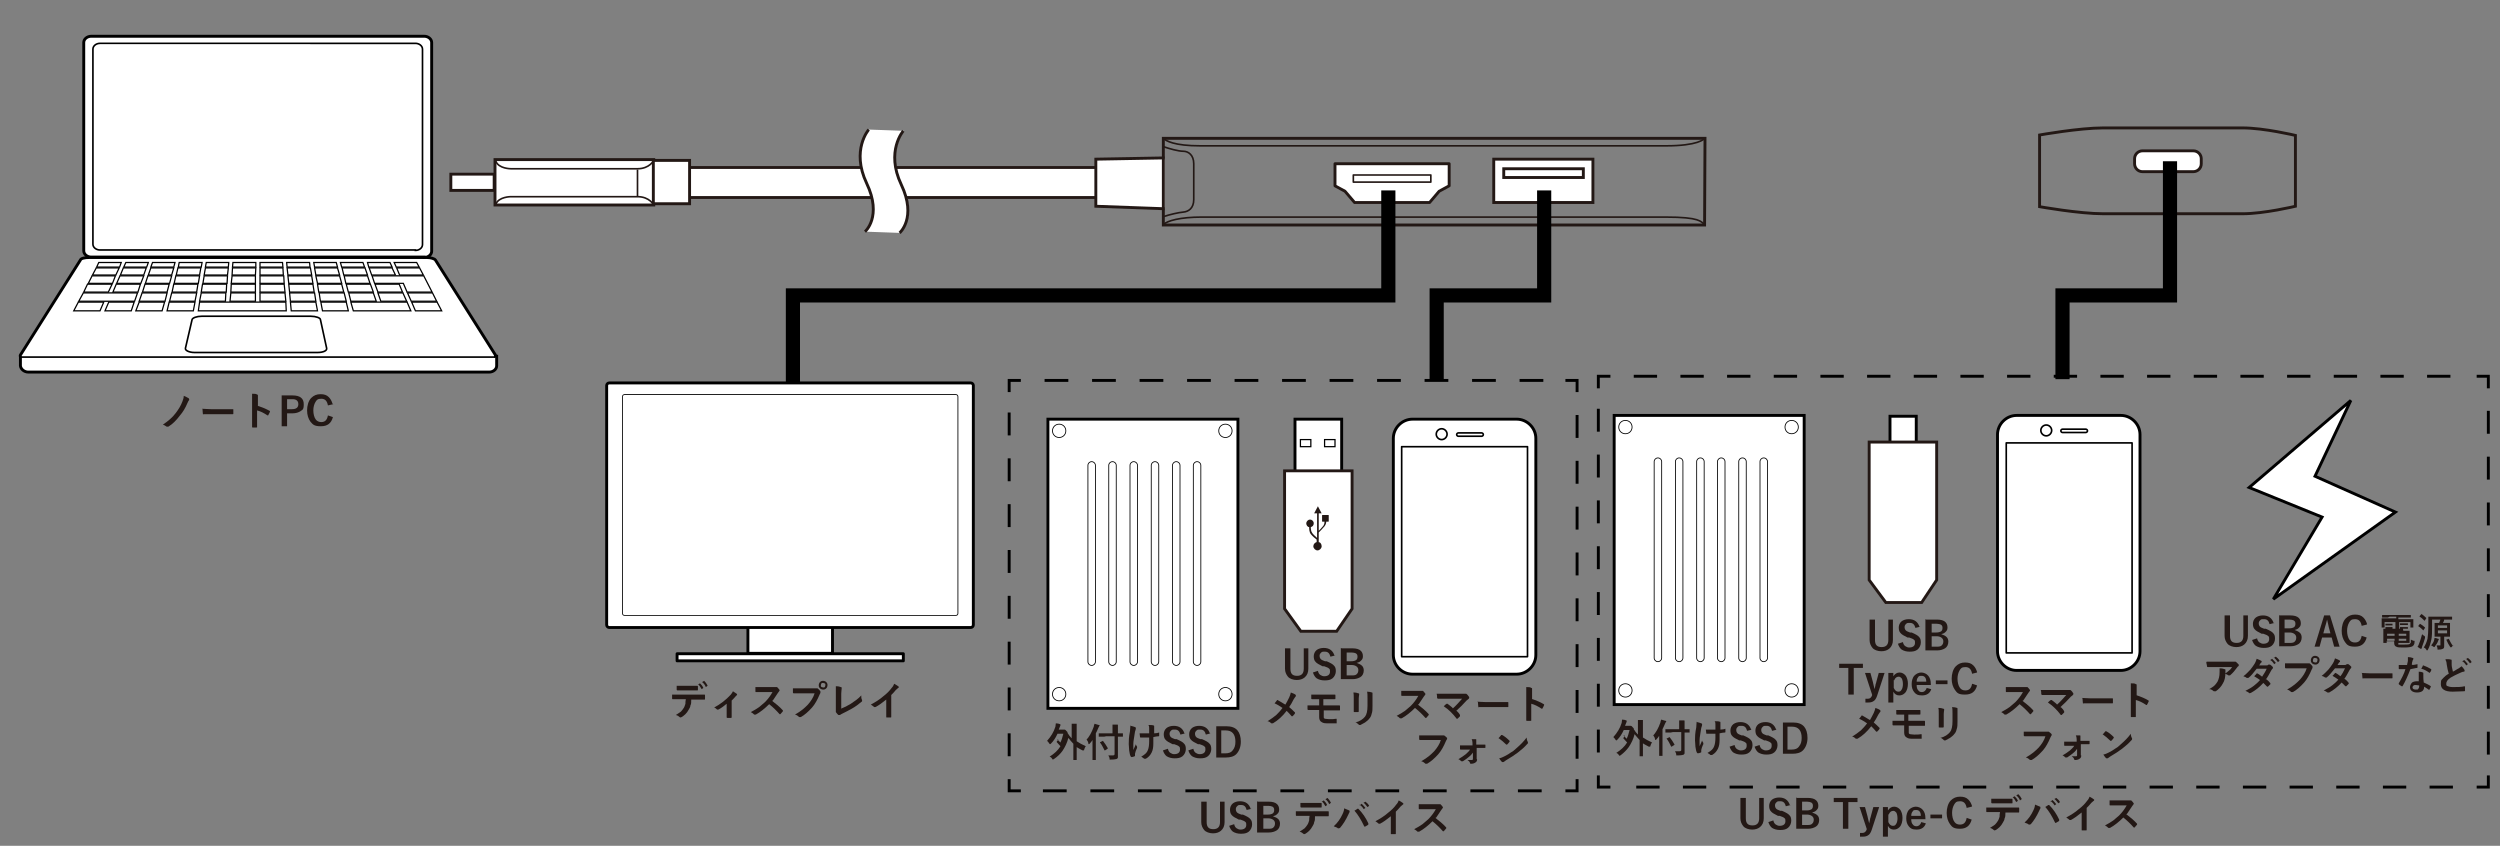 <?xml version="1.0" encoding="UTF-8"?>
<svg xmlns="http://www.w3.org/2000/svg" version="1.1" viewBox="0 0 600 203">
  <rect x="0" y="0" width="600" height="203" fill="#808080" stroke="none"/>
  <g id="_レイヤー_1" data-name="レイヤー 1">
    <g>
      <path d="M514.2,36.2h12.2c1.1,0,1.9.9,1.9,1.9v1.2c0,1.1-.9,1.9-1.9,1.9h-12.2c-1.1,0-1.9-.9-1.9-1.9v-1.2c0-1.1.9-1.9,1.9-1.9Z" fill="#fff" stroke="#231815" stroke-width=".7"/>
      <path d="M489.5,49.6s9.5,1.7,15.3,1.7h33.4c5.2,0,12.7-1.8,12.7-1.8v-17s-7.5-1.8-12.7-1.8h-33.4c-5.8,0-15.3,1.7-15.3,1.7v17.2Z" fill="none" stroke="#231815" stroke-miterlimit="10" stroke-width=".7"/>
    </g>
    <g>
      <path d="M118.9,85.5c0,0,0-.2,0-.3l-14.4-22.8c-.2-.3-1.1-.6-2.1-.6H21.4c-1,0-2,.2-2.1.6l-14.4,22.8c-.1.2,0,.3,0,.5v2.1c.1.8.9,1.5,1.9,1.5h110.6c1,0,1.8-.7,1.8-1.5v-2.3Z" fill="#fff" stroke="#000" stroke-width=".7"/>
      <path d="M76.2,84.6c1.3,0,2.3-.4,2.2-1h0l-1.5-6.9h0c0-.4-1.1-.8-2.3-.8h-26.2c-1.2,0-2.2.4-2.3.8h0l-1.6,6.9h0c-.1.5.9,1,2.2,1h29.4Z" fill="#fff" stroke="#000" stroke-width=".4"/>
      <g>
        <g>
          <polygon points="17.7 74.6 18.8 72.5 18.8 72.5 24.9 72.5 24.9 72.5 24 74.6 24 74.6 17.7 74.6" fill="#fff" stroke="#000" stroke-width=".3"/>
          <polygon points="18.9 72.3 20 70.3 20 70.3 33 70.3 33 70.3 32.3 72.3 32.3 72.3 18.9 72.3" fill="#fff" stroke="#000" stroke-width=".3"/>
          <polygon points="20.1 70.1 21 68.2 21 68.2 26.9 68.2 26.9 68.2 26 70.1 26 70.1 20.1 70.1" fill="#fff" stroke="#000" stroke-width=".3"/>
          <polygon points="21.2 68 22.1 66.2 22.1 66.2 27.7 66.2 27.7 66.2 27 68 27 68 21.2 68" fill="#fff" stroke="#000" stroke-width=".3"/>
          <polygon points="22.2 66 23.1 64.3 23.1 64.3 28.6 64.3 28.6 64.3 27.8 66 27.8 66 22.2 66" fill="#fff" stroke="#000" stroke-width=".3"/>
          <polygon points="23.2 64.1 23.7 63 23.7 63 29.1 63 29.1 63 28.7 64.1 28.7 64.1 23.2 64.1" fill="#fff" stroke="#000" stroke-width=".3"/>
        </g>
        <g>
          <polygon points="25.2 74.6 26.1 72.5 26.1 72.5 32.2 72.5 32.2 72.5 31.5 74.6 31.5 74.6 25.2 74.6" fill="#fff" stroke="#000" stroke-width=".3"/>
          <polygon points="27.1 70.1 27.9 68.2 27.9 68.2 33.7 68.2 33.7 68.2 33.1 70.1 33.1 70.1 27.1 70.1" fill="#fff" stroke="#000" stroke-width=".3"/>
          <polygon points="28 68 28.8 66.2 28.8 66.2 34.5 66.2 34.5 66.2 33.8 68 33.8 68 28 68" fill="#fff" stroke="#000" stroke-width=".3"/>
          <polygon points="28.9 66 29.6 64.3 29.6 64.3 35.1 64.3 35.1 64.3 34.5 66 34.5 66 28.9 66" fill="#fff" stroke="#000" stroke-width=".3"/>
          <polygon points="29.7 64.1 30.2 63 30.2 63 35.6 63 35.6 63 35.2 64.1 35.2 64.1 29.7 64.1" fill="#fff" stroke="#000" stroke-width=".3"/>
        </g>
        <g>
          <polygon points="32.6 74.6 33.4 72.5 33.4 72.5 39.5 72.5 39.5 72.5 38.9 74.6 38.9 74.6 32.6 74.6" fill="#fff" stroke="#000" stroke-width=".3"/>
          <polygon points="33.4 72.3 34.1 70.3 34.1 70.3 40.1 70.3 40.1 70.3 39.6 72.3 39.6 72.3 33.4 72.3" fill="#fff" stroke="#000" stroke-width=".3"/>
          <polygon points="34.2 70.1 34.8 68.2 34.8 68.2 40.6 68.2 40.6 68.2 40.1 70.1 40.1 70.1 34.2 70.1" fill="#fff" stroke="#000" stroke-width=".3"/>
          <polygon points="34.9 68 35.5 66.2 35.5 66.2 41.2 66.2 41.2 66.2 40.7 68 40.7 68 34.9 68" fill="#fff" stroke="#000" stroke-width=".3"/>
          <polygon points="35.6 66 36.2 64.3 36.2 64.3 41.7 64.3 41.7 64.3 41.2 66 41.2 66 35.6 66" fill="#fff" stroke="#000" stroke-width=".3"/>
          <polygon points="36.2 64.1 36.6 63 36.6 63 42 63 42 63 41.7 64.1 41.7 64.1 36.2 64.1" fill="#fff" stroke="#000" stroke-width=".3"/>
        </g>
        <g>
          <polygon points="40.1 74.6 40.6 72.5 40.6 72.5 46.8 72.5 46.8 72.5 46.4 74.6 46.4 74.6 40.1 74.6" fill="#fff" stroke="#000" stroke-width=".3"/>
          <polygon points="40.7 72.3 41.2 70.3 41.2 70.3 47.2 70.3 47.2 70.3 46.8 72.3 46.8 72.3 40.7 72.3" fill="#fff" stroke="#000" stroke-width=".3"/>
          <polygon points="41.3 70.1 41.7 68.2 41.7 68.2 47.5 68.2 47.5 68.2 47.2 70.1 47.2 70.1 41.3 70.1" fill="#fff" stroke="#000" stroke-width=".3"/>
          <polygon points="41.8 68 42.2 66.2 42.2 66.2 47.9 66.2 47.9 66.2 47.6 68 47.6 68 41.8 68" fill="#fff" stroke="#000" stroke-width=".3"/>
          <polygon points="42.3 66 42.7 64.3 42.7 64.3 48.2 64.3 48.2 64.3 47.9 66 47.9 66 42.3 66" fill="#fff" stroke="#000" stroke-width=".3"/>
          <polygon points="42.8 64.1 43 63 43 63 48.5 63 48.5 63 48.3 64.1 48.3 64.1 42.8 64.1" fill="#fff" stroke="#000" stroke-width=".3"/>
        </g>
        <g>
          <polygon points="47.6 74.6 47.9 72.5 47.9 72.5 68.6 72.5 68.6 72.5 68.7 74.6 68.7 74.6 47.6 74.6" fill="#fff" stroke="#000" stroke-width=".3"/>
          <polygon points="47.9 72.3 48.3 70.3 48.3 70.3 54.2 70.3 54.2 70.3 54.1 72.3 54.1 72.3 47.9 72.3" fill="#fff" stroke="#000" stroke-width=".3"/>
          <polygon points="48.3 70.1 48.6 68.2 48.6 68.2 54.4 68.2 54.4 68.2 54.3 70.1 54.3 70.1 48.3 70.1" fill="#fff" stroke="#000" stroke-width=".3"/>
          <polygon points="48.7 68 49 66.2 49 66.2 54.6 66.2 54.6 66.2 54.5 68 54.5 68 48.7 68" fill="#fff" stroke="#000" stroke-width=".3"/>
          <polygon points="49 66 49.3 64.3 49.3 64.3 54.8 64.3 54.8 64.3 54.6 66 54.6 66 49 66" fill="#fff" stroke="#000" stroke-width=".3"/>
          <polygon points="49.3 64.1 49.5 63 49.5 63 54.9 63 54.9 63 54.8 64.1 54.8 64.1 49.3 64.1" fill="#fff" stroke="#000" stroke-width=".3"/>
        </g>
        <g>
          <polygon points="55.2 72.3 55.4 70.3 55.4 70.3 61.3 70.3 61.3 70.3 61.3 72.3 61.3 72.3 55.2 72.3" fill="#fff" stroke="#000" stroke-width=".3"/>
          <polygon points="55.4 70.1 55.5 68.2 55.5 68.2 61.3 68.2 61.3 68.2 61.3 70.1 61.3 70.1 55.4 70.1" fill="#fff" stroke="#000" stroke-width=".3"/>
          <polygon points="55.5 68 55.7 66.2 55.7 66.2 61.3 66.2 61.3 66.2 61.3 68 61.3 68 55.5 68" fill="#fff" stroke="#000" stroke-width=".3"/>
          <polygon points="55.7 66 55.8 64.3 55.8 64.3 61.4 64.3 61.4 64.3 61.3 66 61.3 66 55.7 66" fill="#fff" stroke="#000" stroke-width=".3"/>
          <polygon points="55.8 64.1 55.9 63 55.9 63 61.4 63 61.4 63 61.4 64.1 61.4 64.1 55.8 64.1" fill="#fff" stroke="#000" stroke-width=".3"/>
        </g>
        <g>
          <polygon points="62.4 72.3 62.4 70.3 62.4 70.3 68.4 70.3 68.4 70.3 68.6 72.3 68.6 72.3 62.4 72.3" fill="#fff" stroke="#000" stroke-width=".3"/>
          <polygon points="62.4 70.1 62.4 68.2 62.4 68.2 68.2 68.2 68.2 68.2 68.4 70.1 68.4 70.1 62.4 70.1" fill="#fff" stroke="#000" stroke-width=".3"/>
          <polygon points="62.4 68 62.4 66.2 62.4 66.2 68.1 66.2 68.1 66.2 68.2 68 68.2 68 62.4 68" fill="#fff" stroke="#000" stroke-width=".3"/>
          <polygon points="62.4 66 62.4 64.3 62.4 64.3 67.9 64.3 67.9 64.3 68 66 68 66 62.4 66" fill="#fff" stroke="#000" stroke-width=".3"/>
          <polygon points="62.4 64.1 62.4 63 62.4 63 67.8 63 67.8 63 67.9 64.1 67.9 64.1 62.4 64.1" fill="#fff" stroke="#000" stroke-width=".3"/>
        </g>
        <g>
          <polygon points="69.9 74.6 69.7 72.5 69.7 72.5 75.8 72.5 75.8 72.5 76.2 74.6 76.2 74.6 69.9 74.6" fill="#fff" stroke="#000" stroke-width=".3"/>
          <polygon points="69.7 72.3 69.5 70.3 69.5 70.3 75.5 70.3 75.5 70.3 75.8 72.3 75.8 72.3 69.7 72.3" fill="#fff" stroke="#000" stroke-width=".3"/>
          <polygon points="69.5 70.1 69.3 68.2 69.3 68.2 75.1 68.2 75.1 68.2 75.4 70.1 75.4 70.1 69.5 70.1" fill="#fff" stroke="#000" stroke-width=".3"/>
          <polygon points="69.3 68 69.1 66.2 69.1 66.2 74.8 66.2 74.8 66.2 75.1 68 75.1 68 69.3 68" fill="#fff" stroke="#000" stroke-width=".3"/>
          <polygon points="69.1 66 68.9 64.3 68.9 64.3 74.5 64.3 74.5 64.3 74.8 66 74.8 66 69.1 66" fill="#fff" stroke="#000" stroke-width=".3"/>
          <polygon points="68.9 64.1 68.8 63 68.8 63 74.3 63 74.3 63 74.4 64.1 74.4 64.1 68.9 64.1" fill="#fff" stroke="#000" stroke-width=".3"/>
        </g>
        <g>
          <polygon points="77.4 74.6 77 72.5 77 72.5 83.1 72.5 83.1 72.5 83.6 74.6 83.6 74.6 77.4 74.6" fill="#fff" stroke="#000" stroke-width=".3"/>
          <polygon points="76.9 72.3 76.6 70.3 76.6 70.3 82.6 70.3 82.6 70.3 83.1 72.3 83.1 72.3 76.9 72.3" fill="#fff" stroke="#000" stroke-width=".3"/>
          <polygon points="76.5 70.1 76.2 68.2 76.2 68.2 82 68.2 82 68.2 82.5 70.1 82.5 70.1 76.5 70.1" fill="#fff" stroke="#000" stroke-width=".3"/>
          <polygon points="76.2 68 75.8 66.2 75.8 66.2 81.5 66.2 81.5 66.2 82 68 82 68 76.2 68" fill="#fff" stroke="#000" stroke-width=".3"/>
          <polygon points="75.8 66 75.5 64.3 75.5 64.3 81 64.3 81 64.3 81.5 66 81.5 66 75.8 66" fill="#fff" stroke="#000" stroke-width=".3"/>
          <polygon points="75.5 64.1 75.3 63 75.3 63 80.7 63 80.7 63 81 64.1 81 64.1 75.5 64.1" fill="#fff" stroke="#000" stroke-width=".3"/>
        </g>
        <g>
          <polygon points="84.2 72.3 83.7 70.3 83.7 70.3 89.6 70.3 89.6 70.3 90.3 72.3 90.3 72.3 84.2 72.3" fill="#fff" stroke="#000" stroke-width=".3"/>
          <polygon points="83.6 70.1 83.1 68.2 83.1 68.2 88.9 68.2 88.9 68.2 89.6 70.1 89.6 70.1 83.6 70.1" fill="#fff" stroke="#000" stroke-width=".3"/>
          <polygon points="83 68 82.6 66.2 82.6 66.2 88.2 66.2 88.2 66.2 88.8 68 88.8 68 83 68" fill="#fff" stroke="#000" stroke-width=".3"/>
          <polygon points="82.5 66 82.1 64.3 82.1 64.3 87.6 64.3 87.6 64.3 88.2 66 88.2 66 82.5 66" fill="#fff" stroke="#000" stroke-width=".3"/>
          <polygon points="82 64.1 81.7 63 81.7 63 87.1 63 87.1 63 87.5 64.1 87.5 64.1 82 64.1" fill="#fff" stroke="#000" stroke-width=".3"/>
        </g>
        <g>
          <polygon points="84.8 74.6 84.2 72.5 84.2 72.5 97.7 72.5 97.7 72.5 98.6 74.6 98.6 74.6 84.8 74.6" fill="#fff" stroke="#000" stroke-width=".3"/>
          <polygon points="91.4 72.3 90.7 70.3 90.7 70.3 96.7 70.3 96.7 70.3 97.6 72.3 97.6 72.3 91.4 72.3" fill="#fff" stroke="#000" stroke-width=".3"/>
          <polygon points="90.7 70.1 90 68.2 90 68.2 95.8 68.2 95.8 68.2 96.6 70.1 96.6 70.1 90.7 70.1" fill="#fff" stroke="#000" stroke-width=".3"/>
          <polygon points="89.2 66 88.6 64.3 88.6 64.3 94.1 64.3 94.1 64.3 94.9 66 94.9 66 89.2 66" fill="#fff" stroke="#000" stroke-width=".3"/>
          <polygon points="88.5 64.1 88.2 63 88.2 63 93.6 63 93.6 63 94.1 64.1 94.1 64.1 88.5 64.1" fill="#fff" stroke="#000" stroke-width=".3"/>
        </g>
        <g>
          <polygon points="99.7 74.6 98.8 72.5 98.8 72.5 104.9 72.5 104.9 72.5 106 74.6 106 74.6 99.7 74.6" fill="#fff" stroke="#000" stroke-width=".3"/>
          <polygon points="98.7 72.3 97.8 70.3 97.8 70.3 103.8 70.3 103.8 70.3 104.8 72.3 104.8 72.3 98.7 72.3" fill="#fff" stroke="#000" stroke-width=".3"/>
          <polygon points="89.3 66.2 89.9 68 89.9 68 96.8 68 96.8 68 97.7 70.1 97.7 70.1 103.7 70.1 103.7 70.1 101.7 66.2 101.7 66.2 89.3 66.2" fill="#fff" stroke="#000" stroke-width=".3"/>
          <polygon points="95.9 66 95.2 64.3 95.2 64.3 100.7 64.3 100.7 64.3 101.6 66 101.6 66 95.9 66" fill="#fff" stroke="#000" stroke-width=".3"/>
          <polygon points="95.1 64.1 94.6 63 94.6 63 100 63 100 63 100.6 64.1 100.6 64.1 95.1 64.1" fill="#fff" stroke="#000" stroke-width=".3"/>
        </g>
      </g>
      <path d="M101.8,61.8c1,0,1.8-.7,1.8-1.5V10.2c0-.8-.8-1.5-1.8-1.5H21.9c-1,0-1.8.7-1.8,1.5v50c0,.8.8,1.5,1.8,1.5h79.9Z" fill="#fff" stroke="#000" stroke-width=".7"/>
      <path d="M99.7,60.1c.9,0,1.7-.6,1.7-1.4V11.8c0-.8-.8-1.4-1.7-1.4H24c-.9,0-1.7.6-1.7,1.4v46.8c0,.8.8,1.4,1.7,1.4h75.7Z" fill="#fff" stroke="#000" stroke-width=".4"/>
      <line x1="118.8" y1="85.7" x2="4.8" y2="85.7" fill="#fff" stroke="#000" stroke-width=".4"/>
    </g>
    <g>
      <rect x="165" y="40.2" width="110" height="7.2" transform="translate(440 87.6) rotate(-180)" fill="#fff" stroke="#231815" stroke-miterlimit="10" stroke-width=".7"/>
      <polyline points="279.5 50.1 263 49.5 263 38.2 279.5 37.9" fill="#fff" stroke="#231815" stroke-miterlimit="10" stroke-width=".7"/>
      <g>
        <path d="M208.6,31.1s-4.3,4.9-.5,12.9-.4,11.6-.4,11.6l8.4.3s4.2-3.6.4-11.6c-3.8-8,.5-12.9.5-12.9l-8.4-.3Z" fill="#fff" stroke-width="0"/>
        <path d="M215.9,55.9s4.2-3.6.4-11.6c-3.8-8,.5-12.9.5-12.9" fill="none" stroke="#231815" stroke-width=".7"/>
        <path d="M207.6,55.6s4.2-3.6.4-11.6c-3.8-8,.5-12.9.5-12.9" fill="none" stroke="#231815" stroke-width=".7"/>
      </g>
      <rect x="118.7" y="38.3" width="38.1" height="10.9" transform="translate(275.6 87.5) rotate(-180)" fill="#fff" stroke="#231815" stroke-miterlimit="10" stroke-width=".7"/>
      <rect x="156.9" y="38.5" width="8.7" height="10.4" transform="translate(322.4 87.4) rotate(-180)" fill="#fff" stroke="#231815" stroke-miterlimit="10" stroke-width=".7"/>
      <path d="M156.9,49.2s-1-2-3.9-2h-30.4s-2.9,0-3.6,1.8" fill="none" stroke="#231815" stroke-miterlimit="10" stroke-width=".4"/>
      <path d="M156.9,38.5s-1,2-3.9,2h-30.4s-2.9,0-3.6-1.8" fill="none" stroke="#231815" stroke-miterlimit="10" stroke-width=".4"/>
      <line x1="153" y1="47.2" x2="153" y2="40.7" fill="none" stroke="#231815" stroke-miterlimit="10" stroke-width=".4"/>
      <polygon points="409.2 33.2 279.2 33.2 279.2 54 409.1 54 409.2 33.2" fill="none" stroke="#231815" stroke-miterlimit="10" stroke-width=".7"/>
      <path d="M409.1,33.2c-.1.2-1.6,1.8-9.3,1.8h-111.7c-6.3,0-8.3-1.2-8.9-1.8" fill="none" stroke="#231815" stroke-miterlimit="10" stroke-width=".4"/>
      <path d="M409.1,53.9c-.9-.7-1-1.8-9.4-1.8h-111.3c-5.2,0-8.3.9-9.2,1.8" fill="none" stroke="#231815" stroke-miterlimit="10" stroke-width=".4"/>
      <g>
        <rect x="358.5" y="38.2" width="23.8" height="10.4" fill="#fff" stroke="#231815" stroke-width=".7"/>
        <rect x="360.9" y="40.5" width="19.1" height="2.1" fill="none" stroke="#231815" stroke-width=".7"/>
      </g>
      <g>
        <polygon points="325.1 48.6 322.8 45.9 320.4 44.6 320.4 39.3 347.8 39.3 347.8 44.6 345.4 45.9 343.1 48.6 325.1 48.6" fill="#fff" stroke="#231815" stroke-linejoin="round" stroke-width=".7"/>
        <rect x="324.8" y="42" width="18.6" height="1.7" fill="none" stroke="#231815" stroke-linejoin="round" stroke-width=".4"/>
      </g>
      <rect x="108.3" y="41.8" width="10.4" height="3.9" transform="translate(226.9 87.5) rotate(-180)" fill="#fff" stroke="#231815" stroke-miterlimit="10" stroke-width=".7"/>
      <path d="M279.2,52c1.5-.5,3.6-1,4.8-1.1s2.5-.9,2.5-3v-8.6c0-2.1-1.3-3-2.5-3s-3.3-.6-4.8-1.1" fill="none" stroke="#231815" stroke-miterlimit="10" stroke-width=".4"/>
    </g>
    <line x1="522.1" y1="90.7" x2="522.1" y2="188.5" fill="none" stroke="#000" stroke-dasharray="0 5.7" stroke-width=".7"/>
  </g>
  <g id="_レイヤー_2" data-name="レイヤー 2">
    <g>
      <path d="M314,155.6v4.9c0,.9-.3,1.6-.9,2.1-.5.4-1.1.6-1.9.6s-1.7-.3-2.1-.8c-.4-.5-.7-1.1-.7-1.9v-4.9h1.3v4.9c0,1.2.5,1.7,1.6,1.7s1.6-.6,1.6-1.7v-4.9h1.2Z" fill="#231815" stroke-width="0"/>
      <path d="M320.5,157.3l-1.2.3c-.2-.8-.6-1.2-1.3-1.2s-.7,0-1,.3c-.2.2-.3.4-.3.7s.1.6.3.8c.2.2.5.3,1,.5h.4c.9.4,1.5.7,1.8,1.1.3.3.4.7.4,1.3s-.3,1.3-.8,1.7c-.5.4-1.1.5-1.9.5s-1.4-.2-1.9-.5c-.4-.3-.7-.8-.9-1.4l1.2-.4c.1.5.3.8.6,1,.3.2.6.3.9.3.9,0,1.4-.4,1.4-1.1s-.1-.6-.3-.8c-.2-.2-.6-.3-1.1-.5h-.4c-.8-.4-1.4-.7-1.7-1.1-.3-.3-.4-.8-.4-1.3s.2-1.1.7-1.5c.4-.3,1-.5,1.7-.5,1.3,0,2.2.6,2.6,1.9Z" fill="#231815" stroke-width="0"/>
      <path d="M322,155.6h2.6c.9,0,1.6.2,2,.6.3.3.5.7.5,1.3s-.2.8-.5,1.1c-.3.3-.6.4-1,.5h0c.6.2,1,.4,1.3.7.3.3.4.7.4,1.1,0,.7-.3,1.3-.8,1.6-.5.3-1.1.5-1.9.5h-2.8v-7.5ZM323.2,156.6v2.1h1.1c.5,0,.9-.1,1.2-.3.2-.2.3-.4.3-.8s-.1-.6-.4-.8c-.2-.1-.6-.2-1-.2h-1.2ZM323.2,159.6v2.5h1.4c.5,0,.9-.1,1.1-.4.2-.2.3-.5.3-.9s-.2-.7-.5-.9c-.3-.2-.7-.3-1.1-.3h-1.2Z" fill="#231815" stroke-width="0"/>
      <path d="M308.5,169.1c.3-.5.6-1.1.9-1.7.2-.4.3-.8.4-1.2.6.2,1,.4,1.2.6,0,0,0,.1,0,.2s0,.2-.1.2c0,0-.2.3-.4.6-.4.8-.8,1.5-1.1,1.9.4.3.9.8,1.4,1.3,0,0,0,0,0,.1s0,0,0,.1c-.1.2-.3.4-.6.7,0,0,0,0-.1,0s0,0-.1,0c-.4-.5-.8-.9-1.2-1.3-1,1.3-2.1,2.3-3.3,3,0,0-.2,0-.2,0s-.1,0-.2,0c-.3-.3-.6-.5-.9-.5.8-.5,1.5-1,2.1-1.5.5-.5,1-1,1.5-1.7-.6-.4-1.2-.8-1.9-1.1.3-.4.6-.7.6-.8,0,0,0,0,0,0s0,0,.1,0c.5.3,1.1.6,1.7,1Z" fill="#231815" stroke-width="0"/>
      <path d="M317.6,167.8v1.5h1.8c.7,0,1.4,0,2.1,0,0,0,.1,0,.1.2,0,.1,0,.2,0,.4s0,.2,0,.4c0,.1,0,.2-.1.2h0c-.9,0-1.5,0-2,0h-1.8v1.5c0,.3,0,.4.3.5.2,0,.6.1,1,.1.7,0,1.2,0,1.7-.1,0,0,.1,0,.1.1,0,.2,0,.4,0,.8s0,.1,0,.2c0,0,0,0-.1,0-.4,0-1,0-1.8,0s-1.3,0-1.7-.3c-.4-.2-.6-.6-.6-1.2v-1.7h-.6c-.6,0-1.2,0-2,0,0,0-.2,0-.2-.2,0,0,0-.4,0-.9.5,0,1.2,0,2.2,0h.6v-1.5c-.9,0-1.4,0-1.7,0-.1,0-.2,0-.2-.2,0-.3,0-.6,0-.9.4,0,1,0,1.9,0h1.9c.6,0,1.2,0,1.9,0,0,0,.1,0,.1.2,0,.3,0,.5,0,.7s0,.2-.2.2h-1.9s-.9,0-.9,0Z" fill="#231815" stroke-width="0"/>
      <path d="M324.8,166.2c.6,0,1,.1,1.2.2.1,0,.2,0,.2.2s0,0,0,.1c0,.1-.1.5-.1.9v1.9c0,.1,0,.5,0,1.2,0,.1,0,.2-.2.2h-.8c-.1,0-.2,0-.2-.1h0s0-1.3,0-1.3v-1.9c0-.6,0-1.1-.1-1.4ZM325.3,173.4c1.1-.3,1.8-.8,2.3-1.4.4-.5.6-1.4.6-2.6v-1.8c0-.7,0-1.2-.1-1.6.5,0,.9.1,1.2.2,0,0,.1,0,.1.2s0,.1,0,.2c0,.1,0,.5,0,1v1.8c0,.8,0,1.4-.2,1.9-.1.5-.3.9-.6,1.2-.2.3-.6.6-1,.9-.4.2-.7.4-1.1.6,0,0-.2,0-.2,0,0,0-.2,0-.2-.1-.2-.2-.5-.4-.8-.6Z" fill="#231815" stroke-width="0"/>
    </g>
    <g>
      <path d="M253.7,177.4c.3.3.6.6.8.8.3-.6.5-1.3.7-2.1h-1.4c-.4.9-.9,1.7-1.6,2.4,0,0-.1.1-.2.1s0,0-.2-.2c-.1-.2-.3-.4-.5-.6.9-1,1.6-2.1,2-3.4,0-.3.1-.5.1-.8.4,0,.8.1,1,.2,0,0,.1,0,.1.1s0,.1,0,.2c0,0-.1.2-.2.5-.1.3-.2.5-.2.5h1c.1,0,.2,0,.3,0,0,0,0,0,.1,0,0,0,.2,0,.4.3.2.2.3.3.3.3s0,0,0,.2h0c.3.5.6.9,1,1.3v-2c0-.6,0-1.1,0-1.5.4,0,.8,0,1.1,0,0,0,.1,0,.1,0s0,0,0,.2c0,.1,0,.5,0,1.1v2.9c.6.4,1.3.8,2.2,1.2-.2.2-.3.5-.4.8,0,.2-.1.2-.2.2s-.1,0-.2,0c-.5-.3-1-.5-1.4-.8v3.1c0,0,0,0,0,0,0,0,0,0,0,0h-.8s0,0,0,0c0,0,0,0,0,0v-1.7s0-2.2,0-2.2c-.4-.4-.8-.9-1.2-1.4-.3,1.2-.8,2.2-1.4,3.1-.5.7-1.2,1.4-2.1,2-.1,0-.2.1-.2.1s-.1,0-.2-.2c-.1-.2-.3-.4-.6-.5,1.1-.7,2-1.5,2.6-2.5-.3-.3-.6-.7-.9-1,0,0,0,0,0,0,0,0,0,0,0-.1l.4-.5s0,0,0,0,0,0,0,0Z" fill="#231815" stroke-width="0"/>
      <path d="M260.6,177.7c.8-.8,1.4-1.9,1.9-3.3,0-.2.1-.5.2-.7.4.1.7.2,1,.3.1,0,.2,0,.2.1s0,.1-.1.2c0,0-.1.2-.2.4-.2.5-.4.9-.6,1.3v6.4s0,0,0,0c0,0,0,0,0,0h-.8s0,0,0,0c0,0,0,0,0,0v-1.5s0-2.2,0-2.2c0-.5,0-.9,0-1.1-.2.3-.4.6-.7.9,0,0-.1.1-.2.1s0,0-.1-.2c0-.3-.2-.6-.4-.9ZM265,176.8h-1.3s0,0,0,0c0,0,0,0,0,0v-.8c0,0,0,0,0,0,0,0,0,0,0,0h1.3s2,0,2,0v-.7c0-.6,0-1.1,0-1.4.4,0,.7,0,1.1,0,.1,0,.2,0,.2.1s0,.1,0,.2c0,.1,0,.4,0,1v.8h1.2s0,0,0,0c0,0,0,0,0,0v.8s0,0,0,0c0,0,0,0,0,0h-1.2s0,2.6,0,2.6v1.8c0,.3,0,.5,0,.6,0,.1-.1.2-.2.3-.2.1-.7.2-1.5.2s-.2,0-.3,0c0,0,0-.1,0-.2,0-.3-.2-.6-.3-.8.4,0,.7,0,.9,0s.1,0,.2,0c.2,0,.4-.1.4-.3v-4.3h-2ZM264,178.1s0,0,0,0,0,0,.1,0l.6-.3s0,0,0,0,0,0,0,0c.4.5.8,1.1,1.2,1.8,0,0,0,0,0,0,0,0,0,0-.1.1l-.6.4c0,0,0,0-.1,0s0,0,0,0c-.4-.8-.7-1.4-1.1-1.9Z" fill="#231815" stroke-width="0"/>
      <path d="M271.4,174.2c.4.1.8.2,1,.3.1,0,.2.1.2.2s0,.1,0,.2c0,.1-.1.4-.2.7-.2,1.4-.4,2.3-.4,2.9s0,1.2,0,1.5c.4-.9.6-1.3.6-1.4,0,.2.2.4.3.6,0,0,0,.1,0,.2s0,.2-.1.3c-.2.4-.3.8-.4,1.2,0,0,0,.2,0,.3v.2c0,0,0,.1-.1.1-.2.1-.5.2-.7.2,0,0,0,0,0,0,0,0-.1,0-.2-.1-.2-.3-.3-.8-.4-1.5,0-.6-.1-1.1-.1-1.5,0-.7,0-1.7.3-3.1,0-.5.1-1,.1-1.4ZM275.8,176.1c0-.8,0-1.2,0-1.3,0-.3,0-.6-.2-.8.6,0,1,0,1.2.1.1,0,.2,0,.2.2s0,.1,0,.2c0,0,0,.2,0,.4v1.1c.5,0,.9-.1,1.2-.2,0,0,0,0,0,0,0,0,0,0,0,0,0,.2,0,.4,0,.7h0c0,.1,0,.2-.1.2-.4,0-.8.1-1.3.2v1.5c0,.9-.1,1.6-.4,2.2-.3.6-.7,1.1-1.4,1.5,0,0-.2,0-.2,0s-.1,0-.2,0c-.2-.2-.4-.3-.7-.5.5-.3.8-.5,1.1-.8.2-.2.4-.5.5-.8.2-.5.3-1.2.3-2.1v-.9c-.5,0-.9,0-1.2,0-.1,0-.2,0-.3,0s-.3,0-.5,0c-.1,0-.2,0-.2-.1,0,0,0-.3-.1-.9.3,0,.7,0,1.2,0s.8,0,1.1,0Z" fill="#231815" stroke-width="0"/>
      <path d="M284.5,176l-1.2.3c-.2-.8-.6-1.2-1.3-1.2s-.7,0-1,.3c-.2.2-.3.4-.3.7s.1.6.3.8c.2.2.5.3,1,.5h.4c.9.4,1.5.7,1.8,1.1.3.3.4.7.4,1.3s-.3,1.3-.8,1.7c-.5.4-1.1.5-1.9.5s-1.4-.2-1.9-.5c-.4-.3-.7-.8-.9-1.4l1.2-.4c.1.5.3.8.6,1,.3.2.6.3.9.3.9,0,1.4-.4,1.4-1.1s-.1-.6-.3-.8c-.2-.2-.6-.3-1.1-.5h-.4c-.8-.4-1.4-.7-1.7-1.1-.3-.3-.4-.8-.4-1.3s.2-1.1.7-1.5c.4-.3,1-.5,1.7-.5,1.3,0,2.2.6,2.6,1.9Z" fill="#231815" stroke-width="0"/>
      <path d="M290.6,176l-1.2.3c-.2-.8-.6-1.2-1.3-1.2s-.7,0-1,.3c-.2.2-.3.4-.3.7s.1.6.3.8c.2.2.5.3,1,.5h.4c.9.4,1.5.7,1.8,1.1.3.3.4.7.4,1.3s-.3,1.3-.8,1.7c-.5.4-1.1.5-1.9.5s-1.4-.2-1.9-.5c-.4-.3-.7-.8-.9-1.4l1.2-.4c.1.5.3.8.6,1,.3.2.6.3.9.3.9,0,1.4-.4,1.4-1.1s-.1-.6-.3-.8c-.2-.2-.6-.3-1.1-.5h-.4c-.8-.4-1.4-.7-1.7-1.1-.3-.3-.4-.8-.4-1.3s.2-1.1.7-1.5c.4-.3,1-.5,1.7-.5,1.3,0,2.2.6,2.6,1.9Z" fill="#231815" stroke-width="0"/>
      <path d="M291.8,174.3h2.5c1.2,0,2.1.3,2.7,1,.5.6.8,1.5.8,2.7s-.4,2.3-1.1,3c-.6.6-1.5.8-2.5.8h-2.3v-7.5ZM293.1,175.3v5.5h1c.8,0,1.4-.2,1.8-.8.4-.5.6-1.1.6-2,0-1.8-.8-2.7-2.3-2.7h-1.1Z" fill="#231815" stroke-width="0"/>
    </g>
    <g>
      <path d="M340.3,169.1c.9.7,1.8,1.4,2.6,2.3,0,0,0,0,0,.1s0,0,0,.1c-.2.2-.4.5-.6.7,0,0,0,0-.1,0s0,0-.1,0c-.7-.8-1.5-1.6-2.5-2.4-1,1-2.1,1.9-3.2,2.5-.1,0-.2,0-.2,0,0,0-.1,0-.2,0-.2-.2-.4-.4-.8-.6.8-.4,1.4-.8,2-1.2.4-.3.9-.8,1.4-1.2.7-.7,1.3-1.5,1.8-2.4h-2.5c-.5,0-1,0-1.5,0,0,0-.1,0-.1-.2,0-.2,0-.6,0-1,.3,0,.9,0,1.6,0h2.6c.3,0,.5,0,.7,0,0,0,0,0,.1,0s0,0,.2,0c.2.2.4.4.6.7,0,0,0,0,0,.1,0,0,0,.1-.1.2-.1.1-.2.3-.3.4-.4.6-.8,1.2-1.2,1.8Z" fill="#231815" stroke-width="0"/>
      <path d="M349.6,170.6c.3.3.6.6.8,1,0,0,0,.1,0,.1s0,0,0,.2c-.2.2-.4.4-.6.6,0,0,0,0-.1,0s0,0-.1,0c-.9-1.2-1.9-2.2-3.1-3,.3-.3.5-.5.7-.6,0,0,0,0,.1,0s0,0,.1,0c.6.5,1.1.8,1.3,1.1.7-.6,1.4-1.4,2.2-2.3h-4c-.7,0-1.3,0-1.8,0,0,0-.1,0-.2-.2,0-.3,0-.7-.1-1,.4,0,1.1,0,2.1,0h3.9c.4,0,.7,0,.8,0,0,0,0,0,.1,0,0,0,.1,0,.2,0,.3.2.5.5.7.8,0,0,0,.2,0,.2,0,0,0,.1-.1.2-.2.2-.4.3-.5.4-.8.9-1.7,1.8-2.6,2.6Z" fill="#231815" stroke-width="0"/>
      <path d="M354.5,168.4c.5,0,1.2.1,2.1.1h3.1c.3,0,.7,0,1.2,0,.6,0,.9,0,1,0h0c0,0,.1,0,.1.1,0,.1,0,.3,0,.5s0,.3,0,.5c0,0,0,.1-.1.1h0c-1,0-1.7,0-2.1,0h-4.8c-.1.1-.2,0-.2,0,0-.3-.1-.6-.1-1.2Z" fill="#231815" stroke-width="0"/>
      <path d="M367.5,167.7c1.2.4,2.2.8,3,1.3,0,0,.1,0,.1.2s0,0,0,0c-.1.3-.3.6-.4.8,0,0,0,.1-.1.1s0,0-.1,0c-.9-.6-1.7-1-2.5-1.2v2.1c0,.4,0,1,0,1.9h0c0,.1,0,.1-.2.1-.1,0-.3,0-.4,0s-.3,0-.4,0c-.1,0-.2,0-.2-.1,0-.6,0-1.2,0-1.9v-4.7c0-.6,0-1.1,0-1.4.6,0,1,0,1.2.2.1,0,.2,0,.2.2s0,.1,0,.2c0,0,0,.4,0,.9v1.4Z" fill="#231815" stroke-width="0"/>
      <path d="M340.6,176.5c.4,0,1,0,1.8,0h3.4c.2,0,.4,0,.5,0,0,0,0,0,.1,0s.1,0,.2,0c.3.2.5.4.7.6,0,0,0,.1,0,.2,0,0,0,.2-.1.2,0,0-.1.2-.2.4-.5,1.2-1.1,2.3-1.8,3.1-.9,1-1.8,1.8-2.7,2.3,0,0-.2,0-.3,0,0,0-.2,0-.2-.1-.2-.2-.5-.4-.9-.5.7-.4,1.3-.8,1.8-1.2.4-.3.9-.8,1.3-1.2.7-.8,1.3-1.7,1.6-2.7h-3.4c-.4,0-.9,0-1.6,0,0,0-.2,0-.2-.2,0-.2,0-.5,0-1Z" fill="#231815" stroke-width="0"/>
      <path d="M353.6,180.5c-.3.4-.6.8-1,1.1-.5.4-1,.8-1.5,1.1,0,0-.1,0-.2,0s0,0-.2,0c-.2-.2-.4-.4-.7-.5.7-.4,1.3-.8,1.8-1.2.4-.4.8-.7,1-1.1h-1.1c-.2,0-.4,0-.6,0-.3,0-.5,0-.6,0h0c0,0-.1,0-.1-.2,0-.2,0-.4,0-.8.4,0,.8,0,1.4,0h1.6v-.6c0-.4-.1-.7-.2-.9.4,0,.7,0,1,0,0,0,.1,0,.1.1s0,0,0,0c0,0,0,.2,0,.3v.9h2.1s0,0,0,0c0,0,.1,0,.1.1,0,.1,0,.2,0,.3s0,.2,0,.3c0,0,0,.1-.1.1h-1.4s-.6,0-.6,0v2.7c.1,0,.1,0,.1,0,0,.4-.1.6-.4.8-.3.2-.6.3-1,.3s-.2,0-.3-.2c-.1-.3-.3-.5-.6-.7.5,0,.9,0,1.1,0,.1,0,.2-.1.2-.2v-2Z" fill="#231815" stroke-width="0"/>
      <path d="M359.6,177.2c.2-.2.4-.4.7-.8,0,0,0,0,.1,0s0,0,.1,0c.6.3,1.2.8,1.8,1.4,0,0,0,.1,0,.1s0,0,0,.1c-.2.3-.4.5-.6.7,0,0,0,0-.1,0s0,0-.1,0c-.6-.6-1.2-1.1-1.9-1.6ZM359.8,182c.5-.1.9-.3,1.3-.5.6-.3,1.1-.6,1.5-.9.4-.2.8-.5,1.2-.9.6-.5,1.1-1,1.5-1.4.4-.4.7-.8,1.1-1.3,0,.4.1.8.3,1.1,0,0,0,.1,0,.2,0,0,0,.2-.2.3-.6.7-1.3,1.3-2.2,2-.8.6-1.7,1.2-2.9,1.9-.3.2-.5.4-.6.4,0,0-.1,0-.2,0s-.1,0-.2-.1c-.3-.3-.5-.7-.8-1.1Z" fill="#231815" stroke-width="0"/>
    </g>
    <g>
      <path d="M293.9,192.4v4.9c0,.9-.3,1.6-.9,2.1-.5.4-1.1.6-1.9.6s-1.7-.3-2.1-.8c-.4-.5-.7-1.1-.7-1.9v-4.9h1.3v4.9c0,1.2.5,1.7,1.6,1.7s1.6-.6,1.6-1.7v-4.9h1.2Z" fill="#231815" stroke-width="0"/>
      <path d="M300.4,194.1l-1.2.3c-.2-.8-.6-1.2-1.3-1.2s-.7,0-1,.3c-.2.2-.3.4-.3.7s.1.6.3.8c.2.2.5.3,1,.5h.4c.9.4,1.5.7,1.8,1.1.3.3.4.7.4,1.3s-.3,1.3-.8,1.7c-.5.4-1.1.5-1.9.5s-1.4-.2-1.9-.5c-.4-.3-.7-.8-.9-1.4l1.2-.4c.1.5.3.8.6,1,.3.2.6.3.9.3.9,0,1.4-.4,1.4-1.1s-.1-.6-.3-.8c-.2-.2-.6-.3-1.1-.5h-.4c-.8-.4-1.4-.7-1.7-1.1-.3-.3-.4-.8-.4-1.3s.2-1.1.7-1.5c.4-.3,1-.5,1.7-.5,1.3,0,2.2.6,2.6,1.9Z" fill="#231815" stroke-width="0"/>
      <path d="M301.9,192.4h2.6c.9,0,1.6.2,2,.6.3.3.5.7.5,1.3s-.2.8-.5,1.1c-.3.3-.6.4-1,.5h0c.6.2,1,.4,1.3.7.3.3.4.7.4,1.1,0,.7-.3,1.3-.8,1.6-.5.3-1.1.5-1.9.5h-2.8v-7.5ZM303.2,193.4v2.1h1.1c.5,0,.9-.1,1.2-.3.2-.2.3-.4.3-.8s-.1-.6-.4-.8c-.2-.1-.6-.2-1-.2h-1.2ZM303.2,196.4v2.5h1.4c.5,0,.9-.1,1.1-.4.2-.2.3-.5.3-.9s-.2-.7-.5-.9c-.3-.2-.7-.3-1.1-.3h-1.2Z" fill="#231815" stroke-width="0"/>
      <path d="M315.6,195.9c0,.6,0,1.1-.2,1.4,0,.3-.2.7-.4,1-.2.4-.5.8-.8,1.1-.3.3-.6.5-.9.7-.1,0-.2.1-.3.1,0,0-.1,0-.2-.1-.2-.2-.5-.4-.9-.5.5-.3.9-.6,1.2-.8.3-.3.5-.6.7-.9.2-.3.3-.7.4-1,0-.3,0-.6.1-1.1h-1.8c-.3,0-.8,0-1.4,0,0,0-.1,0-.1-.2,0-.3,0-.6,0-.9.4,0,.9,0,1.6,0h4.3c.7,0,1.3,0,1.9,0,0,0,.1,0,.1.2,0,0,0,.2,0,.4s0,.3,0,.4c0,.1,0,.2-.1.2-.7,0-1.3,0-1.8,0h-1.3ZM312.1,192.7c.6,0,1.1,0,1.6,0h1.8c.7,0,1.2,0,1.6,0,0,0,.1,0,.1.2,0,.1,0,.2,0,.3s0,.2,0,.4c0,.1,0,.2-.1.2-.5,0-1,0-1.6,0h-1.8c-.2,0-.6,0-1.4,0,0,0-.2,0-.2-.2,0,0,0-.2,0-.5,0-.2,0-.4,0-.5ZM317.2,192.4l.5-.3s0,0,0,0c0,0,0,0,0,0,.3.3.6.6.8,1.1,0,0,0,0,0,0,0,0,0,0,0,0l-.4.3s0,0,0,0c0,0,0,0,0,0-.3-.5-.5-.9-.9-1.2ZM318.1,191.8l.5-.3s0,0,0,0,0,0,0,0c.3.3.6.7.8,1.1,0,0,0,0,0,0,0,0,0,0,0,.1l-.4.3s0,0,0,0c0,0,0,0,0,0-.2-.5-.5-.9-.9-1.2Z" fill="#231815" stroke-width="0"/>
      <path d="M320.1,198.3c.9-.8,1.6-1.8,2.1-2.9.3-.6.4-1.1.4-1.4.5.2.9.4,1.2.5,0,0,.1,0,.1.2s0,.1,0,.2c0,0-.2.3-.3.6-.6,1.3-1.3,2.4-2,3.2,0,0-.2.1-.3.1s-.1,0-.2,0c-.2-.2-.5-.3-.8-.4ZM325,194.6c.1,0,.3-.2.5-.3.1,0,.2-.2.3-.2,0,0,0,0,.1,0s0,0,.1,0c1,1,1.8,2.2,2.4,3.5,0,0,0,0,0,.1s0,.1,0,.2c-.2.2-.5.3-.8.5,0,0,0,0-.1,0,0,0,0,0-.1-.1-.7-1.5-1.5-2.8-2.3-3.7ZM326.3,193.3l.5-.4s0,0,0,0,0,0,0,0c.3.3.6.6.9,1,0,0,0,0,0,0,0,0,0,0,0,0l-.4.3s0,0,0,0c0,0,0,0,0,0-.3-.5-.6-.8-1-1.1ZM327.2,192.7l.5-.3s0,0,0,0,0,0,0,0c.4.3.7.6.9,1,0,0,0,0,0,0s0,0,0,0l-.4.3s0,0,0,0c0,0,0,0,0,0-.3-.4-.6-.8-1-1.1Z" fill="#231815" stroke-width="0"/>
      <path d="M335,194.8v3.2c0,.6,0,1.2,0,2h0c0,.1,0,.2-.1.2-.2,0-.3,0-.5,0s-.3,0-.5,0c0,0-.1,0-.1-.1h0c0-.2,0-.5,0-1.1,0-.4,0-.7,0-.9v-2.2c-1,.8-1.8,1.4-2.6,1.8,0,0,0,0-.1,0s-.1,0-.2,0c-.2-.2-.5-.4-.8-.6,1.1-.6,2.1-1.2,3-2,.8-.6,1.5-1.3,2-2,.3-.3.5-.7.6-1,.5.3.9.5,1.1.7,0,0,0,0,0,.1,0,0,0,.2-.1.2-.1,0-.3.3-.6.5-.3.4-.7.8-1.1,1.2Z" fill="#231815" stroke-width="0"/>
      <path d="M344.5,196.3c.9.7,1.8,1.4,2.6,2.3,0,0,0,0,0,.1s0,0,0,.1c-.2.2-.4.5-.6.7,0,0,0,0-.1,0s0,0-.1,0c-.7-.8-1.5-1.6-2.5-2.4-1,1-2.1,1.9-3.2,2.5-.1,0-.2,0-.2,0,0,0-.1,0-.2,0-.2-.2-.4-.4-.8-.6.8-.4,1.4-.8,2-1.2.4-.3.9-.8,1.4-1.2.7-.7,1.3-1.5,1.8-2.4h-2.5c-.5,0-1,0-1.5,0,0,0-.1,0-.1-.2,0-.2,0-.6,0-1,.3,0,.9,0,1.6,0h2.6c.3,0,.5,0,.7,0,0,0,0,0,.1,0s0,0,.2,0c.2.2.4.4.6.7,0,0,0,0,0,.1,0,0,0,.1-.1.2-.1.1-.2.3-.3.4-.4.6-.8,1.2-1.2,1.8Z" fill="#231815" stroke-width="0"/>
    </g>
    <g>
      <path d="M339,100.6h25c2.5,0,4.6,2.1,4.6,4.6v52c0,2.5-2.1,4.6-4.6,4.6h-25c-2.5,0-4.6-2.1-4.6-4.6v-52c0-2.5,2.1-4.6,4.6-4.6Z" fill="#fff" stroke="#000" stroke-linejoin="round" stroke-width=".7"/>
      <path d="M356,104.3c0,.2-.2.4-.4.4h-5.6c-.2,0-.4-.2-.4-.4h0c0-.2.2-.4.4-.4h5.6c.2,0,.4.2.4.4h0Z" fill="none" stroke="#000" stroke-linejoin="round" stroke-width=".4"/>
      <rect x="336.4" y="107.2" width="30.2" height="50.4" fill="none" stroke="#000" stroke-linejoin="round" stroke-width=".4"/>
      <path d="M347.3,104.2c0,.7-.6,1.3-1.3,1.3s-1.3-.6-1.3-1.3.6-1.3,1.3-1.3,1.3.6,1.3,1.3Z" fill="none" stroke="#000" stroke-linejoin="round" stroke-width=".4"/>
    </g>
    <g>
      <g>
        <polyline points="310.8 114.4 310.8 100.6 322 100.6 322 114.4" fill="#fff" stroke="#000" stroke-width=".7"/>
        <path d="M312.1,107.2v-1.7h2.5v1.7h-2.5ZM317.9,107.2v-1.7h2.5v1.7h-2.5Z" fill="none" stroke="#000" stroke-width=".3"/>
      </g>
      <g>
        <polygon points="320.8 151.5 312.2 151.5 308.3 146.1 308.3 113 324.5 113 324.5 146.1 320.8 151.5" fill="#fff" stroke="#231815" stroke-width=".7"/>
        <path d="M316.4,130.1c.5,0,.8.5.8,1s-.5,1-1,1-1-.5-1-1,.4-.9.8-1c0,0,0,0,0,0v-.6s0,0,0,0c-.3-.2-1-.8-1.4-1.3-.4-.5-.4-1.3-.4-1.7s0,0,0,0c-.4,0-.7-.5-.7-.9s.4-.9.9-.9.9.4.9.9-.3.8-.7.9c0,0,0,0,0,0,0,.4,0,1,.4,1.5.3.4.8.8,1.1,1.1,0,0,0,0,0,0v-5.9s0,0,0,0h-.7c0,0,0,0,0,0l.9-1.7c0,0,0,0,0,0l.9,1.7c0,0,0,0,0,0h-.7s0,0,0,0v4.2s0,0,0,0c0,0,.8-.8,1.1-1.2.2-.3.3-.7.3-1,0,0,0,0,0,0h-.5c0,0-.1,0-.1-.1v-1.4c0,0,0-.1.1-.1h1.4c0,0,.1,0,.1.1v1.4c0,0,0,.1-.1.1h-.5s0,0,0,0c0,.3-.1.7-.4,1.1-.3.4-1.4,1.5-1.4,1.5,0,0,0,0,0,0v2.3s0,0,0,0Z" fill="#231815" stroke-width="0"/>
      </g>
    </g>
    <g>
      <rect x="251.5" y="100.6" width="45.6" height="69.4" fill="#fff" stroke="#000" stroke-width=".7"/>
      <path d="M295.7,103.4c0,.9-.7,1.6-1.6,1.6s-1.6-.7-1.6-1.6.7-1.6,1.6-1.6,1.6.7,1.6,1.6Z" fill="#fff" stroke="#000" stroke-width=".2"/>
      <path d="M255.8,103.4c0,.9-.7,1.6-1.6,1.6s-1.6-.7-1.6-1.6.7-1.6,1.6-1.6,1.6.7,1.6,1.6Z" fill="#fff" stroke="#000" stroke-width=".2"/>
      <path d="M295.7,166.6c0,.9-.7,1.6-1.6,1.6s-1.6-.7-1.6-1.6.7-1.6,1.6-1.6,1.6.7,1.6,1.6Z" fill="#fff" stroke="#000" stroke-width=".2"/>
      <path d="M255.8,166.6c0,.9-.7,1.6-1.6,1.6s-1.6-.7-1.6-1.6.7-1.6,1.6-1.6,1.6.7,1.6,1.6Z" fill="#fff" stroke="#000" stroke-width=".2"/>
      <path d="M288.2,158.8c0,.5-.4.9-.9.9h0c-.5,0-.9-.4-.9-.9v-47.1c0-.5.4-.9.9-.9h0c.5,0,.9.4.9.9v47.1Z" fill="#fff" stroke="#000" stroke-width=".2"/>
      <path d="M283.2,158.8c0,.5-.4.9-.9.9h0c-.5,0-.9-.4-.9-.9v-47.1c0-.5.4-.9.9-.9h0c.5,0,.9.4.9.9v47.1Z" fill="#fff" stroke="#000" stroke-width=".2"/>
      <path d="M278.1,158.8c0,.5-.4.9-.9.9h0c-.5,0-.9-.4-.9-.9v-47.1c0-.5.4-.9.9-.9h0c.5,0,.9.4.9.9v47.1Z" fill="#fff" stroke="#000" stroke-width=".2"/>
      <path d="M273,158.8c0,.5-.4.9-.9.9h0c-.5,0-.9-.4-.9-.9v-47.1c0-.5.4-.9.9-.9h0c.5,0,.9.4.9.9v47.1Z" fill="#fff" stroke="#000" stroke-width=".2"/>
      <path d="M267.9,158.8c0,.5-.4.9-.9.9h0c-.5,0-.9-.4-.9-.9v-47.1c0-.5.4-.9.9-.9h0c.5,0,.9.4.9.9v47.1Z" fill="#fff" stroke="#000" stroke-width=".2"/>
      <path d="M262.9,158.8c0,.5-.4.9-.9.9h0c-.5,0-.9-.4-.9-.9v-47.1c0-.5.4-.9.9-.9h0c.5,0,.9.4.9.9v47.1Z" fill="#fff" stroke="#000" stroke-width=".2"/>
    </g>
    <g>
      <polyline points="378.5 187 378.5 189.8 375.7 189.8" fill="none" stroke="#000" stroke-width=".7"/>
      <line x1="370" y1="189.8" x2="247.9" y2="189.8" fill="none" stroke="#000" stroke-dasharray="0 0 5.7 5.7" stroke-width=".7"/>
      <polyline points="245 189.8 242.2 189.8 242.2 187" fill="none" stroke="#000" stroke-width=".7"/>
      <line x1="242.2" y1="181.5" x2="242.2" y2="96.8" fill="none" stroke="#000" stroke-dasharray="0 0 5.5 5.5" stroke-width=".7"/>
      <polyline points="242.2 94.1 242.2 91.3 245 91.3" fill="none" stroke="#000" stroke-width=".7"/>
      <line x1="250.7" y1="91.3" x2="372.9" y2="91.3" fill="none" stroke="#000" stroke-dasharray="0 0 5.7 5.7" stroke-width=".7"/>
      <polyline points="375.7 91.3 378.5 91.3 378.5 94.1" fill="none" stroke="#000" stroke-width=".7"/>
      <line x1="378.5" y1="99.6" x2="378.5" y2="184.3" fill="none" stroke="#000" stroke-dasharray="0 0 5.5 5.5" stroke-width=".7"/>
    </g>
    <polyline points="333.2 45.7 333.2 70.9 190.3 70.9 190.3 102.9" fill="none" stroke="#000" stroke-width="3.4"/>
    <polyline points="370.6 45.7 370.6 70.9 344.8 70.9 344.8 91" fill="none" stroke="#000" stroke-width="3.4"/>
    <polyline points="520.8 38.7 520.8 70.9 495 70.9 495 91" fill="none" stroke="#000" stroke-width="3.4"/>
    <g>
      <rect x="162.5" y="156.9" width="54.3" height="1.7" fill="#fff" stroke="#000" stroke-linejoin="round" stroke-width=".7"/>
      <rect x="179.5" y="148" width="20.3" height="8.8" fill="#fff" stroke="#000" stroke-linejoin="round" stroke-width=".7"/>
      <path d="M146.2,91.9h86.8c.3,0,.6.3.6.6v57.5c0,.3-.3.6-.6.6h-86.8c-.3,0-.6-.3-.6-.6v-57.5c0-.3.3-.6.6-.6Z" fill="#fff" stroke="#000" stroke-width=".7"/>
      <path d="M149.8,94.7h79.6c.3,0,.5.2.5.5v52c0,.3-.2.5-.5.5h-79.5c-.3,0-.5-.2-.5-.5v-52c0-.3.2-.5.5-.5Z" fill="#fff" stroke="#000" stroke-width=".2"/>
    </g>
    <g>
      <path d="M44.1,95c.5.2.9.4,1.2.6,0,0,.1.1.1.2s0,0,0,.2c-.1.1-.3.4-.4.7-.5,1.2-1.1,2.2-1.8,3-.9,1.2-1.8,2.1-2.8,2.7,0,0-.1,0-.2,0s-.1,0-.2,0c-.3-.2-.6-.4-.9-.5,1.2-.8,2.3-1.7,3.1-2.8.6-.8,1.2-1.7,1.6-2.8.2-.5.3-.9.3-1.3Z" fill="#231815" stroke-width="0"/>
      <path d="M48.5,98.1c.5,0,1.2.1,2.1.1h3.1c.3,0,.7,0,1.2,0,.6,0,1,0,1,0h0c0,0,.1,0,.1.1,0,.1,0,.3,0,.5s0,.3,0,.5c0,0,0,.1-.1.1h0c-1,0-1.7,0-2.1,0h-4.9c-.1.1-.2,0-.2,0,0-.3-.1-.6-.1-1.2Z" fill="#231815" stroke-width="0"/>
      <path d="M61.6,97.3c1.2.4,2.2.8,3.1,1.3,0,0,.1,0,.1.2s0,0,0,0c-.1.3-.3.6-.4.8,0,0,0,.1-.1.1s0,0-.1,0c-.9-.6-1.7-1-2.5-1.2v2.1c0,.4,0,1,0,1.9h0c0,.1,0,.1-.2.1-.1,0-.3,0-.4,0s-.3,0-.4,0c-.1,0-.2,0-.2-.1,0-.6,0-1.2,0-1.9v-4.7c0-.6,0-1.1,0-1.4.6,0,1,0,1.2.2.1,0,.2,0,.2.2s0,.1,0,.2c0,0,0,.4,0,.9v1.4Z" fill="#231815" stroke-width="0"/>
      <path d="M67.6,94.9h2.6c1.8,0,2.7.7,2.7,2.1s-.3,1.3-.8,1.7c-.5.3-1.1.5-1.9.5h-1.3v3.1h-1.3v-7.5ZM68.9,95.8v2.4h1.2c1,0,1.5-.4,1.5-1.2s-.5-1.2-1.4-1.2h-1.3Z" fill="#231815" stroke-width="0"/>
      <path d="M80,97l-1.3.3c-.2-1.1-.7-1.6-1.6-1.6s-1.1.3-1.4.8c-.3.5-.5,1.2-.5,2s.2,1.7.6,2.2c.3.4.8.6,1.3.6.9,0,1.4-.5,1.6-1.6l1.2.4c-.4,1.5-1.3,2.2-2.9,2.2s-1.9-.4-2.5-1.1c-.5-.7-.8-1.6-.8-2.7s.3-2.3,1-3c.6-.6,1.3-.9,2.2-.9s1.5.2,2,.7c.4.4.7.9.9,1.6Z" fill="#231815" stroke-width="0"/>
    </g>
    <g>
      <path d="M539.5,147.7v4.9c0,.9-.3,1.6-.9,2.1-.5.4-1.1.6-1.9.6s-1.7-.3-2.1-.8c-.4-.5-.7-1.1-.7-1.9v-4.9h1.3v4.9c0,1.2.5,1.7,1.6,1.7s1.6-.6,1.6-1.7v-4.9h1.2Z" fill="#231815" stroke-width="0"/>
      <path d="M545.9,149.5l-1.2.3c-.2-.8-.6-1.2-1.3-1.2s-.7,0-1,.3c-.2.2-.3.4-.3.7s.1.6.3.8c.2.2.5.3,1,.5h.4c.9.4,1.5.7,1.8,1.1.3.3.4.7.4,1.3s-.3,1.3-.8,1.7c-.5.4-1.1.5-1.9.5s-1.4-.2-1.9-.5c-.4-.3-.7-.8-.9-1.4l1.2-.4c.1.5.3.8.6,1,.3.2.6.3.9.3.9,0,1.4-.4,1.4-1.1s-.1-.6-.3-.8c-.2-.2-.6-.3-1.1-.5h-.4c-.8-.4-1.4-.7-1.7-1.1-.3-.3-.4-.8-.4-1.3s.2-1.1.7-1.5c.4-.3,1-.5,1.7-.5,1.3,0,2.2.6,2.6,1.9Z" fill="#231815" stroke-width="0"/>
      <path d="M547.1,147.7h2.6c.9,0,1.6.2,2,.6.3.3.5.7.5,1.3s-.2.8-.5,1.1c-.3.3-.6.4-1,.5h0c.6.2,1,.4,1.3.7.3.3.4.7.4,1.1,0,.7-.3,1.3-.8,1.6-.5.3-1.1.5-1.8.5h-2.8v-7.5ZM548.3,148.7v2.1h1.1c.5,0,.9-.1,1.2-.3.2-.2.3-.4.3-.8s-.1-.6-.4-.8c-.2-.1-.6-.2-1-.2h-1.2ZM548.3,151.8v2.5h1.4c.5,0,.9-.1,1.1-.4.2-.2.3-.5.3-.9s-.2-.7-.5-.9c-.3-.2-.7-.3-1.1-.3h-1.2Z" fill="#231815" stroke-width="0"/>
      <path d="M559.2,147.7l2.3,7.5h-1.3l-.6-2.2h-2.3l-.6,2.2h-1.2l2.3-7.5h1.6ZM559.3,152l-.4-1.5c0-.2-.2-.8-.4-1.8h0c-.2.7-.3,1.3-.5,1.8l-.4,1.5h1.8Z" fill="#231815" stroke-width="0"/>
      <path d="M568,149.9l-1.2.3c-.2-1.1-.7-1.6-1.6-1.6s-1.1.3-1.4.8c-.3.5-.5,1.2-.5,2s.2,1.7.6,2.2c.3.4.7.6,1.3.6.9,0,1.4-.5,1.6-1.6l1.2.4c-.4,1.5-1.3,2.2-2.8,2.2s-1.9-.4-2.4-1.1c-.5-.7-.8-1.6-.8-2.7s.3-2.3,1-3c.6-.6,1.3-.9,2.2-.9s1.5.2,2,.7c.4.4.7.9.9,1.6Z" fill="#231815" stroke-width="0"/>
      <path d="M573.1,148.2h-1.3c0,0,0,0-.1,0,0,0,0,0,0,0v-.6s0,0,0,0c0,0,0,0,0,0h1.3s4.3,0,4.3,0h1.3s0,0,0,0c0,0,0,0,0,0v.6c0,0,0,0,0,0,0,0,0,0,0,0h-1.3s-1.7,0-1.7,0v.4h3.6c0,0,0,0,0,0,0,0,0,0,0,0v.5s0,.5,0,.5v1c0,0,0,0,0,0,0,0,0,0,0,0h-.7c0,0,0,0,0,0,0,0,0,0,0,0v-1.3h-2.7v1.8c0,0,0,0,0,0h-.8c0,0-.1,0-.1,0v-1s0-.8,0-.8h-2.6v1.3c0,0,0,0,0,0,0,0,0,0,0,0h-.7c0,0,0,0,0-.1v-1s0-.4,0-.4v-.6c0,0,0-.1,0-.1h1.3s2.2,0,2.2,0v-.4h-1.6ZM576.8,151.4h1.5c0,0,0,0,0,0,0,0,0,0,0,0v.9s0,1.1,0,1.1v.9s0,0,0,0,0,0,0,0h-1.5s-1.2,0-1.2,0h0c0,.3,0,.4,0,.4,0,0,0,0,.1,0,.2,0,.6,0,1.3,0s1.2,0,1.4-.2c0,0,.1-.2.2-.3,0-.1,0-.4,0-.7.2.1.4.2.7.3.1,0,.2,0,.2,0,0,0,0,0,0,.1s0,0,0,.1c0,.6-.2.9-.5,1.1-.3.2-1,.3-2,.3s-1.6,0-1.9-.2c-.3-.1-.5-.4-.5-.9v-.4h-1.8v.4c0,0,0,0,0,0s0,0,0,0h-.8c0,0,0,0,0-.1v-.9s0-1.5,0-1.5v-.9c0,0,0,0,0,0s0,0,0,0h1.4s3.3,0,3.3,0ZM574.1,149.7c0,0,.1,0,.1,0v.4s0,0-.1,0h-.5s-.5,0-.5,0h-.5c0,0-.1,0-.1,0v-.4c0,0,0,0,.1,0h.5s.5,0,.5,0h.5ZM574.1,150.5c0,0,.1,0,.1,0v.4c0,0,0,0-.1,0h-.5s-.5,0-.5,0h-.5c0,0-.1,0-.1,0v-.4s0,0,.1,0h.5s.5,0,.5,0h.5ZM572.9,152.6h1.8v-.5h-1.8v.5ZM572.9,153.8h1.8v-.5h-1.8v.5ZM577.5,152.1h-1.8v.5h1.8v-.5ZM577.5,153.8v-.5h-1.8v.5h1.8ZM577.8,149.6c0,0,.1,0,.1,0v.4c0,0,0,0-.1,0h-.6s-.5,0-.5,0h-.6c0,0-.1,0-.1,0v-.4c0,0,0,0,.1,0h.6s.5,0,.5,0h.6ZM577.8,150.5c0,0,.1,0,.1,0v.4c0,0,0,0-.1,0h-.6s-.5,0-.5,0h-.6c0,0-.1,0-.1,0v-.4s0,0,.1,0h.6s.5,0,.5,0h.6Z" fill="#231815" stroke-width="0"/>
      <path d="M580.8,149.7c.5.3.9.6,1.2.9,0,0,0,0,0,0s0,0,0,.1l-.4.6c0,0,0,0,0,0s0,0,0,0c-.3-.3-.7-.7-1.2-1,0,0,0,0,0,0s0,0,0-.1l.4-.5s0,0,0,0,0,0,0,0ZM580.2,155.2c.2-.2.3-.5.4-.8.3-.7.5-1.5.7-2.2.2.2.3.3.5.4.2.1.2.2.2.3s0,.1,0,.2c-.2.7-.4,1.4-.7,2.1,0,.2-.1.3-.1.4,0,0,0,.1-.1.1s0,0-.2,0c-.3-.2-.5-.3-.7-.5ZM581.1,147.3c.4.3.8.6,1.2,1,0,0,0,0,0,0s0,0,0,.1l-.4.6c0,0,0,0,0,0s0,0,0,0c-.4-.4-.8-.8-1.2-1,0,0,0,0,0,0s0,0,0-.1l.4-.5c0,0,0,0,.1,0s0,0,0,0ZM584.8,154.9c.3,0,.5,0,.6,0s.2,0,.3,0c0,0,0-.1,0-.2v-1.9h-1.4c0,0,0,0,0,0,0,0,0,0,0,0v-.9s0-1.5,0-1.5v-.9c0,0,0,0,0,0,0,0,0,0,0,0h1.1c.1-.2.2-.5.3-.8h-2v1.5c0,1.4,0,2.6-.2,3.4-.2.9-.4,1.6-.8,2.3,0,.1-.1.2-.2.2s-.1,0-.2-.2c-.1-.2-.3-.4-.6-.5.4-.6.7-1.3.9-2.1.1-.7.2-1.7.2-3v-2.3c0,0,0,0,0,0,0,0,0,0,0,0h1.3s3.1,0,3.1,0h1.3c0,0,0,0,0,0,0,0,0,0,0,0v.7s0,0,0,0c0,0,0,0,0,0h-1.3s-.6,0-.6,0c0,.3-.2.6-.3.8h1.7c0,0,0,0,0,0,0,0,0,0,0,0v.9s0,1.5,0,1.5v.9s0,0,0,0c0,0,0,0,0,0h-1.1s-.3,0-.3,0v2.1c0,.4,0,.7-.3.8-.2.1-.5.2-1,.2-.2,0-.3,0-.3,0,0,0,0-.1,0-.2,0-.2-.1-.5-.2-.7ZM583.4,155c.4-.5.7-.9.8-1.4,0-.2.1-.4.1-.5.3,0,.5.1.8.2.1,0,.2,0,.2.1s0,.1,0,.1c0,0,0,.1-.1.2-.2.6-.5,1-.8,1.4,0,.1-.1.2-.2.2s0,0-.2-.1c-.2-.1-.4-.3-.6-.3ZM587.3,150.1h-2.2v.6h2.2v-.6ZM587.3,152v-.7h-2.2v.7h2.2ZM588.9,154.9c-.2,0-.4.2-.5.4-.1,0-.2.1-.2.1,0,0,0,0-.2-.2-.3-.4-.6-1-.9-1.7,0,0,0,0,0,0,0,0,0,0,.1,0l.5-.2s0,0,0,0,0,0,0,0c.3.6.6,1.2,1,1.7Z" fill="#231815" stroke-width="0"/>
      <path d="M529.6,158.8c.6,0,1.2,0,1.9,0h4.1c.3,0,.6,0,.7,0,.1,0,.2,0,.2,0,0,0,.1,0,.2.1.2.2.4.4.6.6,0,0,0,.1,0,.2s0,.1-.1.2c0,0-.2.1-.3.3-.5.7-1,1.3-1.7,1.9,0,0-.1,0-.2,0s-.2,0-.2,0c-.2-.2-.5-.3-.8-.4.4-.3.8-.6,1-.8.3-.2.5-.5.7-.8h-4.1c-.4,0-.9,0-1.7,0,0,0-.2,0-.2-.1,0-.2-.1-.5-.2-1ZM530.2,165.4c.5-.3,1-.6,1.3-.9.3-.3.5-.6.7-.9.3-.6.5-1.3.5-2.3s0-.6,0-.9c.6,0,1,.1,1.2.2.1,0,.2,0,.2.2s0,.1,0,.2c0,0,0,.2,0,.4,0,1.1-.2,2-.6,2.6-.4.8-1,1.4-1.7,1.9,0,0-.2,0-.3,0s-.1,0-.2,0c-.2-.2-.5-.4-.9-.5Z" fill="#231815" stroke-width="0"/>
      <path d="M543.9,163c.4.3.8.7,1,1,0,0,0,0,0,.1s0,0,0,.1c-.2.2-.4.4-.6.6,0,0,0,0-.1,0s0,0-.1,0c-.3-.3-.6-.6-.9-.9-.9,1-1.9,1.8-3,2.4-.1,0-.2,0-.2.1,0,0-.1,0-.2-.1-.3-.2-.6-.4-.9-.5.8-.4,1.5-.8,2-1.2.5-.4,1-.8,1.5-1.4-.4-.3-.9-.6-1.4-.9.4-.4.6-.6.6-.7,0,0,0,0,.1,0s0,0,0,0c.3.1.7.4,1.2.8.4-.6.8-1.2,1.1-1.9h-2.4c-.8,1-1.4,1.8-2,2.2,0,0-.1,0-.2,0s-.1,0-.2,0c-.2-.2-.5-.3-.8-.4.7-.5,1.2-1.1,1.7-1.6.3-.4.7-.9,1-1.4.3-.5.4-.9.5-1.2.6.2.9.4,1.1.5,0,0,.1,0,.1.2s0,.1-.1.2c0,0-.1.1-.2.2,0,.1-.2.3-.3.5h1.7c.2,0,.4,0,.5-.2,0,0,.1,0,.2,0s.1,0,.2,0c.2.1.4.3.7.6,0,0,0,.1,0,.2s0,.1-.1.2c-.1.1-.2.2-.3.4-.5.9-.9,1.7-1.4,2.3ZM544.8,158.5l.5-.4s0,0,0,0,0,0,0,0c.3.3.6.6.9,1,0,0,0,0,0,0,0,0,0,0,0,0l-.4.3s0,0,0,0c0,0,0,0,0,0-.3-.5-.6-.8-1-1.1ZM545.7,157.9l.5-.3s0,0,0,0,0,0,0,0c.4.3.7.6.9,1,0,0,0,0,0,0s0,0,0,0l-.4.3s0,0,0,0c0,0,0,0,0,0-.3-.4-.6-.8-1-1.1Z" fill="#231815" stroke-width="0"/>
      <path d="M548.2,159.2c.4,0,1,0,1.8,0h3.4c.2,0,.4,0,.5,0,0,0,.1,0,.2,0s.1,0,.2,0c.3.2.5.5.7.7,0,0,0,.1,0,.2s0,.1,0,.2c0,0-.1.2-.2.4-.5,1.2-1.1,2.3-1.8,3.1-.9,1-1.8,1.8-2.7,2.3,0,0-.2,0-.3,0s-.2,0-.2-.1c-.2-.2-.5-.4-.9-.5.7-.4,1.3-.8,1.8-1.2.4-.3.9-.8,1.3-1.2.7-.8,1.3-1.7,1.6-2.7h-3.4c-.4,0-.9,0-1.6,0,0,0-.2,0-.2-.2,0-.2,0-.5,0-1ZM555.6,157.4c.3,0,.6.1.8.3.2.2.3.4.3.7s-.1.6-.3.8c-.2.2-.4.3-.7.3s-.6-.1-.8-.3c-.2-.2-.3-.4-.3-.7s.1-.6.3-.8c.2-.2.4-.3.7-.3ZM555.6,157.9c-.2,0-.3,0-.4.2,0,.1-.1.2-.1.4s0,.3.2.4c.1,0,.2.1.4.1s.3,0,.4-.2c0-.1.1-.2.1-.4s0-.3-.2-.4c-.1,0-.2-.1-.4-.1Z" fill="#231815" stroke-width="0"/>
      <path d="M562.7,162.9c.4.3.8.7,1,1,0,0,0,0,0,.1s0,0,0,.1c-.2.2-.4.4-.6.6,0,0,0,0-.1,0s0,0-.1,0c-.3-.3-.6-.6-.9-.9-.9,1-1.9,1.8-3,2.4-.1,0-.2,0-.2,0s-.1,0-.2,0c-.3-.2-.6-.4-.9-.5.8-.4,1.5-.8,2-1.2.5-.4,1-.8,1.5-1.4-.4-.3-.9-.6-1.4-.9.4-.4.6-.6.6-.7,0,0,0,0,.1,0s0,0,0,0c.3.1.7.4,1.2.8.4-.5.8-1.2,1.1-1.9h-2.4c-.8,1-1.4,1.7-2,2.2,0,0-.1,0-.2,0s-.1,0-.2,0c-.2-.2-.5-.3-.8-.4.7-.5,1.2-1.1,1.7-1.6.3-.4.7-.9,1-1.4.3-.5.4-.9.5-1.2.6.2.9.4,1.1.5,0,0,.1,0,.1.2s0,.1-.1.2c0,0-.1.1-.2.2,0,.1-.2.3-.3.5h1.7c.2,0,.4,0,.5-.2,0,0,.1,0,.2,0s.1,0,.2,0c.2.1.4.3.7.6,0,0,0,.1,0,.2s0,.1-.1.2c-.1.1-.2.2-.3.4-.5.9-.9,1.7-1.4,2.3Z" fill="#231815" stroke-width="0"/>
      <path d="M566.7,161.5c.5,0,1.2.1,2.1.1h3.1c.3,0,.7,0,1.2,0,.6,0,.9,0,1,0h0c0,0,.1,0,.1.1,0,.1,0,.3,0,.5s0,.3,0,.5c0,0,0,.1-.1.1h0c-1,0-1.7,0-2.1,0h-4.8c-.1.1-.2,0-.2,0,0-.3-.1-.6-.1-1.2Z" fill="#231815" stroke-width="0"/>
      <path d="M579,159.6c.3,0,.7-.1,1.2-.2,0,0,0,0,0,0,0,0,0,0,0,0,0,.2,0,.5,0,.8,0,0,0,.1-.1.1-.3,0-.9.2-1.6.3-.7,1.8-1.3,3.1-1.9,4.1,0,0,0,0-.1,0s0,0-.1,0c-.3-.2-.5-.3-.7-.5,0,0,0,0,0-.1s0,0,0-.1c.7-1.2,1.3-2.3,1.6-3.4-.2,0-.6,0-1,0s-.4,0-.5,0c0,0-.1,0-.1-.2,0-.2,0-.4,0-.8.3,0,.6,0,.9,0,.4,0,.7,0,1.1,0,0-.3.2-.7.2-1.1,0-.2,0-.5,0-.8.5,0,.9.1,1.1.2.1,0,.2,0,.2.1s0,.1,0,.2c0,0-.1.2-.2.4,0,0,0,.2-.1.4,0,.2,0,.3-.1.4ZM580.5,163.6c0-.5,0-1,0-1.7,0-.3,0-.5,0-.7.4,0,.8.1,1,.2,0,0,.1,0,.1.2s0,0,0,.2c0,0,0,.2,0,.3s0,0,0,.1c0,.5,0,1,.1,1.6.7.3,1.3.6,1.7.9,0,0,0,0,0,.1s0,0,0,0c-.1.3-.3.6-.4.8,0,0,0,0,0,0s0,0,0,0c-.3-.2-.7-.5-1.2-.8,0,.5-.2.9-.5,1.1-.3.2-.7.3-1.2.3s-1-.1-1.3-.4c-.3-.2-.4-.6-.4-.9s.2-.8.5-1.1c.3-.2.7-.3,1.2-.3s.5,0,.7,0ZM580.6,164.5c-.3,0-.5-.1-.8-.1s-.5,0-.6.2c-.1,0-.2.2-.2.4,0,.3.3.5.8.5s.5,0,.6-.2c.1-.1.2-.3.2-.5s0-.2,0-.2ZM581.1,160.5c.3-.5.4-.7.4-.8,0,0,0,0,.1,0s0,0,0,0c.6.2,1.2.5,1.9.9,0,0,0,0,0,.1s0,0,0,.1c0,.2-.2.5-.4.7,0,0,0,0,0,0s0,0,0,0c-.7-.5-1.4-.9-2-1Z" fill="#231815" stroke-width="0"/>
      <path d="M587,158.2c.5,0,.9,0,1.2.1.1,0,.2,0,.2.2v.4c0,0,0,.3,0,.6,0,.6.2,1.1.3,1.7.2-.1.4-.2.7-.4.3-.2.5-.3.7-.4.3-.2.5-.4.7-.5.3.3.5.6.7.9,0,0,0,.1,0,.2,0,.1,0,.2-.2.2-.2,0-.5.1-.9.3-.9.4-1.7.8-2.2,1.1-.8.5-1.1,1-1.1,1.5s.1.5.4.6c.2.1.6.2,1.2.2,1.1,0,2,0,2.8-.2,0,0,0,0,0,0,0,0,0,0,.1.1,0,.2,0,.5,0,.9,0,.1,0,.2-.2.2-.7,0-1.7.1-2.8.1-1.8,0-2.8-.6-2.8-1.8s.2-1,.6-1.5c.3-.3.7-.7,1.3-1-.2-.7-.4-1.5-.5-2.3,0-.5-.2-.9-.3-1.1ZM590.9,158.8l.5-.4s0,0,0,0,0,0,0,0c.3.3.6.6.9,1,0,0,0,0,0,0s0,0,0,0l-.4.3s0,0,0,0,0,0,0,0c-.3-.5-.6-.8-1-1.1ZM591.8,158.2l.5-.3s0,0,0,0,0,0,0,0c.4.3.7.6.9,1,0,0,0,0,0,0,0,0,0,0,0,0l-.4.3s0,0,0,0c0,0,0,0,0,0-.3-.4-.6-.8-1-1.1Z" fill="#231815" stroke-width="0"/>
    </g>
    <polygon points="564.2 96.1 539.8 117 557.3 124.1 545.6 143.8 574.9 122.9 555.6 114.3 564.2 96.1" fill="#fff" stroke="#000" stroke-width=".7"/>
    <g>
      <path d="M454.3,148.7v4.9c0,.9-.3,1.6-.9,2.1-.5.4-1.1.6-1.9.6s-1.7-.3-2.1-.8c-.4-.5-.7-1.1-.7-1.9v-4.9h1.3v4.9c0,1.2.5,1.7,1.6,1.7s1.6-.6,1.6-1.7v-4.9h1.2Z" fill="#231815" stroke-width="0"/>
      <path d="M460.9,150.4l-1.2.3c-.2-.8-.6-1.2-1.3-1.2s-.7,0-1,.3c-.2.2-.3.4-.3.7s.1.6.3.8c.2.2.5.3,1,.5h.4c.9.4,1.5.7,1.8,1.1.3.3.4.7.4,1.3s-.3,1.3-.8,1.7c-.5.4-1.1.5-1.9.5s-1.4-.2-1.9-.5c-.4-.3-.7-.8-.9-1.4l1.2-.4c.1.5.3.8.6,1,.3.2.6.3.9.3.9,0,1.4-.4,1.4-1.1s-.1-.6-.3-.8c-.2-.2-.6-.3-1.1-.5h-.4c-.8-.4-1.4-.7-1.7-1.1-.3-.3-.4-.8-.4-1.3s.2-1.1.7-1.5c.4-.3,1-.5,1.7-.5,1.3,0,2.2.6,2.6,1.9Z" fill="#231815" stroke-width="0"/>
      <path d="M462.3,148.7h2.6c.9,0,1.6.2,2,.6.3.3.5.7.5,1.3s-.2.8-.5,1.1c-.3.3-.6.4-1,.5h0c.6.2,1,.4,1.3.7.3.3.4.7.4,1.1,0,.7-.3,1.3-.8,1.6-.5.3-1.1.5-1.9.5h-2.8v-7.5ZM463.6,149.7v2.1h1.1c.5,0,.9-.1,1.2-.3.2-.2.3-.4.3-.8s-.1-.6-.4-.8c-.2-.1-.6-.2-1-.2h-1.2ZM463.6,152.7v2.5h1.4c.5,0,.9-.1,1.1-.4.2-.2.3-.5.3-.9s-.2-.7-.5-.9c-.3-.2-.7-.3-1.1-.3h-1.2Z" fill="#231815" stroke-width="0"/>
      <path d="M447.1,159.3v1h-2.2v6.4h-1.3v-6.4h-2.2v-1h5.7Z" fill="#231815" stroke-width="0"/>
      <path d="M452.3,161.5l-1.8,5.5c-.2.6-.5,1.1-.9,1.3-.3.2-.7.3-1.2.3s-.4,0-.7,0v-.9c.2,0,.4,0,.6,0,.5,0,.8-.3,1-.8v-.2c0,0-1.7-5.2-1.7-5.2h1.3l.6,2.2c0,.2.2.8.4,1.7h0c0-.1.1-.5.2-.9,0-.3.2-.6.2-.8l.6-2.2h1.2Z" fill="#231815" stroke-width="0"/>
      <path d="M454.4,161.5v.8c.4-.6.9-.9,1.5-.9s1.1.3,1.5.8c.3.5.5,1.1.5,1.9s-.2,1.7-.7,2.2c-.4.4-.8.6-1.4.6s-1.1-.3-1.4-.9v2.6h-1.2v-7.1h1.2ZM454.5,163.2v1.9c.3.6.6.9,1.1.9s.6-.2.8-.5c.2-.3.3-.8.3-1.3s-.1-1.1-.3-1.4c-.2-.2-.4-.4-.7-.4-.5,0-.9.3-1.1.9Z" fill="#231815" stroke-width="0"/>
      <path d="M463.5,164.4h-3.5c0,.6.1,1,.4,1.3.2.3.5.4.9.4s.9-.3,1.1-1l1.1.3c-.3,1-1.1,1.5-2.2,1.5s-1.5-.3-1.9-.8c-.4-.5-.6-1.1-.6-1.9s.2-1.6.7-2.1c.4-.4,1-.7,1.6-.7s1.3.3,1.7.8c.4.5.6,1.1.6,2v.2ZM462.3,163.6c0-.9-.4-1.4-1.1-1.4s-.7.1-.9.4c-.2.2-.3.6-.3,1h2.3Z" fill="#231815" stroke-width="0"/>
      <path d="M467.4,163.3v.9h-2.8v-.9h2.8Z" fill="#231815" stroke-width="0"/>
      <path d="M474.5,161.4l-1.2.3c-.2-1.1-.7-1.6-1.6-1.6s-1.1.3-1.4.8c-.3.5-.5,1.2-.5,2s.2,1.7.6,2.2c.3.4.7.6,1.3.6.9,0,1.4-.5,1.6-1.6l1.2.4c-.4,1.5-1.3,2.2-2.9,2.2s-1.9-.4-2.4-1.1c-.5-.7-.8-1.6-.8-2.7s.3-2.3,1-3c.6-.6,1.3-.9,2.2-.9s1.5.2,2,.7c.4.4.7.9.9,1.6Z" fill="#231815" stroke-width="0"/>
      <path d="M448.8,172.8c.3-.5.6-1.1.9-1.7.2-.4.3-.8.4-1.2.6.2,1,.4,1.2.6,0,0,0,.1,0,.2s0,.2-.1.2c0,0-.2.3-.4.6-.4.8-.8,1.5-1.1,1.9.4.3.9.8,1.4,1.3,0,0,0,0,0,.1s0,0,0,.1c-.1.2-.3.4-.6.7,0,0,0,0-.1,0s0,0-.1,0c-.4-.5-.8-.9-1.2-1.3-1,1.3-2.1,2.3-3.3,3,0,0-.2,0-.2,0s-.1,0-.2,0c-.3-.3-.6-.5-.9-.5.8-.5,1.5-1,2.1-1.5.5-.5,1-1,1.5-1.7-.6-.4-1.2-.8-1.9-1.1.3-.4.6-.7.6-.8,0,0,0,0,0,0s0,0,.1,0c.5.3,1.1.6,1.7,1Z" fill="#231815" stroke-width="0"/>
      <path d="M458,171.5v1.5h1.8c.7,0,1.4,0,2.1,0,0,0,.1,0,.1.2,0,.1,0,.2,0,.4s0,.2,0,.4c0,.1,0,.2-.1.2h0c-.9,0-1.5,0-2,0h-1.8v1.5c0,.3,0,.4.3.5.2,0,.6.1,1,.1.7,0,1.2,0,1.7-.1,0,0,.1,0,.1.1,0,.2,0,.4,0,.8s0,.1,0,.2c0,0,0,0-.1,0-.4,0-1,0-1.8,0s-1.3,0-1.7-.3c-.4-.2-.6-.6-.6-1.2v-1.7h-.6c-.6,0-1.2,0-2,0,0,0-.2,0-.2-.2,0,0,0-.4,0-.9.5,0,1.2,0,2.2,0h.6v-1.5c-.9,0-1.4,0-1.7,0-.1,0-.2,0-.2-.2,0-.3,0-.6,0-.9.4,0,1,0,1.9,0h1.9c.6,0,1.2,0,1.9,0,0,0,.1,0,.1.2,0,.3,0,.5,0,.7s0,.2-.2.2h-1.9s-.9,0-.9,0Z" fill="#231815" stroke-width="0"/>
      <path d="M465.2,169.9c.6,0,1,.1,1.2.2.1,0,.2,0,.2.2s0,0,0,.1c0,.1-.1.5-.1.9v1.9c0,.1,0,.5,0,1.2,0,.1,0,.2-.2.2h-.8c-.1,0-.2,0-.2-.1h0s0-1.3,0-1.3v-1.9c0-.6,0-1.1-.1-1.4ZM465.7,177.1c1.1-.3,1.8-.8,2.3-1.4.4-.5.6-1.4.6-2.6v-1.8c0-.7,0-1.2-.1-1.6.5,0,.9.1,1.2.2,0,0,.1,0,.1.2s0,.1,0,.2c0,.1,0,.5,0,1v1.8c0,.8,0,1.4-.2,1.9-.1.5-.3.9-.6,1.2-.2.3-.6.6-1,.9-.4.2-.7.4-1.1.6,0,0-.2,0-.2,0,0,0-.2,0-.2-.1-.2-.2-.5-.4-.8-.6Z" fill="#231815" stroke-width="0"/>
    </g>
    <g>
      <path d="M389.6,176.5c.3.3.6.6.8.8.3-.6.5-1.3.7-2.1h-1.4c-.4.9-.9,1.7-1.6,2.4,0,0-.1.1-.2.1s0,0-.2-.2c-.1-.2-.3-.4-.5-.6.9-1,1.6-2.1,2-3.4,0-.3.1-.5.1-.8.4,0,.8.1,1,.2,0,0,.1,0,.1.1s0,.1,0,.2c0,0-.1.2-.2.5-.1.3-.2.5-.2.5h1c.1,0,.2,0,.3,0,0,0,0,0,.1,0,0,0,.2,0,.4.3.2.2.3.3.3.3s0,0,0,.2h0c.3.5.6.9,1,1.3v-2c0-.6,0-1.1,0-1.5.4,0,.8,0,1.1,0,0,0,.1,0,.1,0s0,0,0,.2c0,.1,0,.5,0,1.1v2.9c.6.4,1.3.8,2.2,1.2-.2.2-.3.5-.4.8,0,.2-.1.2-.2.2s-.1,0-.2,0c-.5-.3-1-.5-1.4-.8v3.1c0,0,0,0,0,0,0,0,0,0,0,0h-.8s0,0,0,0c0,0,0,0,0,0v-1.7s0-2.2,0-2.2c-.4-.4-.8-.9-1.2-1.4-.3,1.2-.8,2.2-1.4,3.1-.5.7-1.2,1.4-2,2-.1,0-.2.1-.2.1s-.1,0-.2-.2c-.1-.2-.3-.4-.6-.5,1.1-.7,2-1.5,2.6-2.5-.3-.3-.6-.7-.9-1,0,0,0,0,0,0,0,0,0,0,0-.1l.4-.5s0,0,0,0,0,0,0,0Z" fill="#231815" stroke-width="0"/>
      <path d="M396.6,176.7c.8-.8,1.4-1.9,1.9-3.3,0-.2.1-.5.2-.7.4.1.7.2,1,.3.1,0,.2,0,.2.1s0,.1-.1.2c0,0-.1.2-.2.4-.2.5-.4.9-.6,1.3v6.4s0,0,0,0c0,0,0,0,0,0h-.8s0,0,0,0,0,0,0,0v-1.5s0-2.2,0-2.2c0-.5,0-.9,0-1.1-.2.3-.4.6-.7.9,0,0-.1.1-.2.1s0,0-.1-.2c0-.3-.2-.6-.4-.9ZM401,175.8h-1.3s0,0,0,0c0,0,0,0,0,0v-.8c0,0,0,0,0,0,0,0,0,0,0,0h1.3s2,0,2,0v-.7c0-.6,0-1.1,0-1.4.4,0,.7,0,1.1,0,.1,0,.2,0,.2.1s0,.1,0,.2c0,.1,0,.4,0,1v.8h1.2s0,0,0,0c0,0,0,0,0,0v.8s0,0,0,0c0,0,0,0,0,0h-1.2s0,2.6,0,2.6v1.8c0,.3,0,.5,0,.6,0,.1-.1.2-.2.3-.2.1-.7.2-1.5.2s-.2,0-.3,0c0,0,0-.1,0-.2,0-.3-.2-.6-.3-.8.3,0,.7,0,.9,0s.1,0,.2,0c.2,0,.4-.1.4-.3v-4.3h-2ZM400,177.2s0,0,0,0,0,0,.1,0l.6-.3s0,0,0,0,0,0,0,0c.4.5.8,1.1,1.2,1.8,0,0,0,0,0,0,0,0,0,0-.1.1l-.6.4c0,0,0,0-.1,0s0,0,0,0c-.4-.8-.7-1.4-1.1-1.9Z" fill="#231815" stroke-width="0"/>
      <path d="M407.3,173.3c.4.1.8.2,1,.3.1,0,.2.1.2.2s0,.1,0,.2c0,.1-.1.4-.2.7-.2,1.4-.4,2.3-.4,2.9s0,1.2,0,1.5c.4-.9.6-1.3.6-1.4,0,.2.2.4.3.6,0,0,0,.1,0,.2s0,.2-.1.3c-.2.4-.3.8-.4,1.2,0,0,0,.2,0,.3v.2c0,0,0,.1-.1.1-.2.1-.5.2-.7.2,0,0,0,0,0,0,0,0-.1,0-.2-.1-.2-.3-.3-.8-.4-1.5,0-.6-.1-1.1-.1-1.5,0-.7,0-1.7.3-3.1,0-.5.1-1,.1-1.4ZM411.7,175.2c0-.8,0-1.2,0-1.3,0-.3,0-.6-.2-.8.6,0,1,0,1.2.1.1,0,.2,0,.2.2s0,.1,0,.2c0,0,0,.2,0,.4v1.1c.5,0,.9-.1,1.2-.2,0,0,0,0,0,0,0,0,0,0,0,0,0,.2,0,.4,0,.7h0c0,.1,0,.2-.1.2-.4,0-.8.1-1.3.2v1.5c0,.9-.1,1.6-.4,2.2-.3.6-.7,1.1-1.4,1.5,0,0-.2,0-.2,0s-.1,0-.2,0c-.2-.2-.4-.3-.7-.5.5-.3.8-.5,1.1-.8.2-.2.4-.5.5-.8.2-.5.3-1.2.3-2.1v-.9c-.5,0-.9,0-1.2,0-.1,0-.2,0-.3,0s-.3,0-.5,0c-.1,0-.2,0-.2-.1,0,0,0-.3-.1-.9.3,0,.7,0,1.2,0s.8,0,1.1,0Z" fill="#231815" stroke-width="0"/>
      <path d="M420.5,175.1l-1.2.3c-.2-.8-.6-1.2-1.3-1.2s-.7,0-1,.3c-.2.2-.3.4-.3.7s.1.6.3.8c.2.2.5.3,1,.5h.4c.9.4,1.5.7,1.8,1.1.3.3.4.7.4,1.3s-.3,1.3-.8,1.7c-.5.4-1.1.5-1.9.5s-1.4-.2-1.9-.5c-.4-.3-.7-.8-.9-1.4l1.2-.4c.1.5.3.8.6,1,.3.2.6.3.9.3.9,0,1.4-.4,1.4-1.1s-.1-.6-.3-.8c-.2-.2-.6-.3-1.1-.5h-.4c-.8-.4-1.4-.7-1.7-1.1-.3-.3-.4-.8-.4-1.3s.2-1.1.7-1.5c.4-.3,1-.5,1.7-.5,1.3,0,2.2.6,2.6,1.9Z" fill="#231815" stroke-width="0"/>
      <path d="M426.5,175.1l-1.2.3c-.2-.8-.6-1.2-1.3-1.2s-.7,0-1,.3c-.2.2-.3.4-.3.7s.1.6.3.8c.2.2.5.3,1,.5h.4c.9.4,1.5.7,1.8,1.1.3.3.4.7.4,1.3s-.3,1.3-.8,1.7c-.5.4-1.1.5-1.9.5s-1.4-.2-1.9-.5c-.4-.3-.7-.8-.9-1.4l1.2-.4c.1.5.3.8.6,1,.3.2.6.3.9.3.9,0,1.4-.4,1.4-1.1s-.1-.6-.3-.8c-.2-.2-.6-.3-1.1-.5h-.4c-.8-.4-1.4-.7-1.7-1.1-.3-.3-.4-.8-.4-1.3s.2-1.1.7-1.5c.4-.3,1-.5,1.7-.5,1.3,0,2.2.6,2.6,1.9Z" fill="#231815" stroke-width="0"/>
      <path d="M427.8,173.4h2.5c1.2,0,2.1.3,2.7,1,.5.6.8,1.5.8,2.7s-.4,2.3-1.1,3c-.6.6-1.5.8-2.5.8h-2.3v-7.5ZM429,174.4v5.5h1c.8,0,1.4-.2,1.8-.8.4-.5.6-1.1.6-2,0-1.8-.8-2.7-2.3-2.7h-1.1Z" fill="#231815" stroke-width="0"/>
    </g>
    <g>
      <path d="M485.4,168.2c.9.7,1.8,1.4,2.6,2.3,0,0,0,0,0,.1s0,0,0,.1c-.2.2-.4.5-.6.7,0,0,0,0-.1,0s0,0-.1,0c-.7-.8-1.5-1.6-2.5-2.4-1,1-2.1,1.9-3.2,2.5-.1,0-.2,0-.2,0,0,0-.1,0-.2,0-.2-.2-.4-.4-.8-.6.8-.4,1.4-.8,2-1.2.4-.3.9-.8,1.4-1.2.7-.7,1.3-1.5,1.8-2.4h-2.5c-.5,0-1,0-1.5,0,0,0-.1,0-.1-.2,0-.2,0-.6,0-1,.3,0,.9,0,1.6,0h2.6c.3,0,.5,0,.7,0,0,0,0,0,.1,0s0,0,.2,0c.2.2.4.4.6.7,0,0,0,0,0,.1,0,0,0,.1-.1.2-.1.1-.2.3-.3.4-.4.6-.8,1.2-1.2,1.8Z" fill="#231815" stroke-width="0"/>
      <path d="M494.6,169.7c.3.3.6.6.8,1,0,0,0,.1,0,.1s0,0,0,.2c-.2.2-.4.4-.6.6,0,0,0,0-.1,0s0,0-.1,0c-.9-1.2-1.9-2.2-3.1-3,.3-.3.5-.5.7-.6,0,0,0,0,.1,0s0,0,.1,0c.6.5,1.1.8,1.3,1.1.7-.6,1.4-1.4,2.2-2.3h-4c-.7,0-1.3,0-1.8,0,0,0-.1,0-.2-.2,0-.3,0-.7-.1-1,.4,0,1.1,0,2.1,0h3.9c.4,0,.7,0,.8,0,0,0,0,0,.1,0,0,0,.1,0,.2,0,.3.2.5.5.7.8,0,0,0,.2,0,.2,0,0,0,.1-.1.2-.2.2-.4.3-.5.4-.8.9-1.7,1.8-2.6,2.6Z" fill="#231815" stroke-width="0"/>
      <path d="M499.6,167.5c.5,0,1.2.1,2.1.1h3.1c.3,0,.7,0,1.2,0,.6,0,.9,0,1,0h0c0,0,.1,0,.1.1,0,.1,0,.3,0,.5s0,.3,0,.5c0,0,0,.1-.1.1h0c-1,0-1.7,0-2.1,0h-4.8c-.1.1-.2,0-.2,0,0-.3-.1-.6-.1-1.2Z" fill="#231815" stroke-width="0"/>
      <path d="M512.6,166.8c1.2.4,2.2.8,3,1.3,0,0,.1,0,.1.2s0,0,0,0c-.1.3-.3.6-.4.8,0,0,0,.1-.1.1s0,0-.1,0c-.9-.6-1.7-1-2.5-1.2v2.1c0,.4,0,1,0,1.9h0c0,.1,0,.1-.2.1-.1,0-.3,0-.4,0s-.3,0-.4,0c-.1,0-.2,0-.2-.1,0-.6,0-1.2,0-1.9v-4.7c0-.6,0-1.1,0-1.4.6,0,1,0,1.2.2.1,0,.2,0,.2.2s0,.1,0,.2c0,0,0,.4,0,.9v1.4Z" fill="#231815" stroke-width="0"/>
      <path d="M485.7,175.6c.4,0,1,0,1.8,0h3.4c.2,0,.4,0,.5,0,0,0,0,0,.1,0s.1,0,.2,0c.3.2.5.4.7.6,0,0,0,.1,0,.2,0,0,0,.2-.1.2,0,0-.1.2-.2.4-.5,1.2-1.1,2.3-1.8,3.1-.9,1-1.8,1.8-2.7,2.3,0,0-.2,0-.3,0,0,0-.2,0-.2-.1-.2-.2-.5-.4-.9-.5.7-.4,1.3-.8,1.8-1.2.4-.3.9-.8,1.3-1.2.7-.8,1.3-1.7,1.6-2.7h-3.4c-.4,0-.9,0-1.6,0,0,0-.2,0-.2-.2,0-.2,0-.5,0-1Z" fill="#231815" stroke-width="0"/>
      <path d="M498.6,179.6c-.3.4-.6.8-1,1.1-.5.4-1,.8-1.5,1.1,0,0-.1,0-.2,0s0,0-.2,0c-.2-.2-.4-.4-.7-.5.7-.4,1.3-.8,1.8-1.2.4-.4.8-.7,1-1.1h-1.1c-.2,0-.4,0-.6,0-.3,0-.5,0-.6,0h0c0,0-.1,0-.1-.2,0-.2,0-.4,0-.8.4,0,.8,0,1.4,0h1.6v-.6c0-.4-.1-.7-.2-.9.4,0,.7,0,1,0,0,0,.1,0,.1.1s0,0,0,0c0,0,0,.2,0,.3v.9h2.1s0,0,0,0c0,0,.1,0,.1.1,0,.1,0,.2,0,.3s0,.2,0,.3c0,0,0,.1-.1.1h-1.4s-.6,0-.6,0v2.7c.1,0,.1,0,.1,0,0,.4-.1.6-.4.8-.3.2-.6.3-1,.3s-.2,0-.3-.2c-.1-.3-.3-.5-.6-.7.5,0,.9,0,1.1,0,.1,0,.2-.1.2-.2v-2Z" fill="#231815" stroke-width="0"/>
      <path d="M504.6,176.3c.2-.2.4-.4.7-.8,0,0,0,0,.1,0s0,0,.1,0c.6.3,1.2.8,1.8,1.4,0,0,0,.1,0,.1s0,0,0,.1c-.2.3-.4.5-.6.7,0,0,0,0-.1,0s0,0-.1,0c-.6-.6-1.2-1.1-1.9-1.6ZM504.8,181.1c.5-.1.9-.3,1.3-.5.6-.3,1.1-.6,1.5-.9.4-.2.8-.5,1.2-.9.6-.5,1.1-1,1.5-1.4.4-.4.7-.8,1.1-1.3,0,.4.1.8.3,1.1,0,0,0,.1,0,.2,0,0,0,.2-.2.3-.6.7-1.3,1.3-2.2,2-.8.6-1.7,1.2-2.9,1.9-.3.2-.5.4-.6.4,0,0-.1,0-.2,0s-.1,0-.2-.1c-.3-.3-.5-.7-.8-1.1Z" fill="#231815" stroke-width="0"/>
    </g>
    <g>
      <path d="M423.3,191.5v4.9c0,.9-.3,1.6-.9,2.1-.5.4-1.1.6-1.9.6s-1.7-.3-2.1-.8c-.4-.5-.7-1.1-.7-1.9v-4.9h1.3v4.9c0,1.2.5,1.7,1.6,1.7s1.6-.6,1.6-1.7v-4.9h1.2Z" fill="#231815" stroke-width="0"/>
      <path d="M429.8,193.2l-1.2.3c-.2-.8-.6-1.2-1.3-1.2s-.7,0-1,.3c-.2.2-.3.4-.3.7s.1.6.3.8c.2.2.5.3,1,.5h.4c.9.4,1.5.7,1.8,1.1.3.3.4.7.4,1.3s-.3,1.3-.8,1.7c-.5.4-1.1.5-1.9.5s-1.4-.2-1.9-.5c-.4-.3-.7-.8-.9-1.4l1.2-.4c.1.5.3.8.6,1,.3.2.6.3.9.3.9,0,1.4-.4,1.4-1.1s-.1-.6-.3-.8c-.2-.2-.6-.3-1.1-.5h-.4c-.8-.4-1.4-.7-1.7-1.1-.3-.3-.4-.8-.4-1.3s.2-1.1.7-1.5c.4-.3,1-.5,1.7-.5,1.3,0,2.2.6,2.6,1.9Z" fill="#231815" stroke-width="0"/>
      <path d="M431.3,191.5h2.6c.9,0,1.6.2,2,.6.3.3.5.7.5,1.3s-.2.8-.5,1.1c-.3.3-.6.4-1,.5h0c.6.2,1,.4,1.3.7.3.3.4.7.4,1.1,0,.7-.3,1.3-.8,1.6-.5.3-1.1.5-1.9.5h-2.8v-7.5ZM432.5,192.4v2.1h1.1c.5,0,.9-.1,1.2-.3.2-.2.3-.4.3-.8s-.1-.6-.4-.8c-.2-.1-.6-.2-1-.2h-1.2ZM432.5,195.5v2.5h1.4c.5,0,.9-.1,1.1-.4.2-.2.3-.5.3-.9s-.2-.7-.5-.9c-.3-.2-.7-.3-1.1-.3h-1.2Z" fill="#231815" stroke-width="0"/>
      <path d="M445.8,191.5v1h-2.2v6.4h-1.3v-6.4h-2.2v-1h5.7Z" fill="#231815" stroke-width="0"/>
      <path d="M451,193.7l-1.8,5.5c-.2.6-.5,1.1-.9,1.3-.3.2-.7.3-1.2.3s-.4,0-.7,0v-.9c.2,0,.4,0,.6,0,.5,0,.8-.3,1-.8v-.2c0,0-1.7-5.2-1.7-5.2h1.3l.6,2.2c0,.2.2.8.4,1.7h0c0-.1.1-.5.2-.9,0-.3.2-.6.2-.8l.6-2.2h1.2Z" fill="#231815" stroke-width="0"/>
      <path d="M453.1,193.7v.8c.4-.6.9-.9,1.5-.9s1.1.3,1.5.8c.3.5.5,1.1.5,1.9s-.2,1.7-.7,2.2c-.4.4-.8.6-1.4.6s-1.1-.3-1.4-.9v2.6h-1.2v-7.1h1.2ZM453.2,195.4v1.9c.3.6.6.9,1.1.9s.6-.2.8-.5c.2-.3.3-.8.3-1.3s-.1-1.1-.3-1.4c-.2-.2-.4-.4-.7-.4-.5,0-.9.3-1.1.9Z" fill="#231815" stroke-width="0"/>
      <path d="M462.2,196.6h-3.5c0,.6.1,1,.4,1.3.2.3.5.4.9.4s.9-.3,1.1-1l1.1.3c-.3,1-1.1,1.5-2.2,1.5s-1.5-.3-1.9-.8c-.4-.5-.6-1.1-.6-1.9s.2-1.6.7-2.1c.4-.4,1-.7,1.6-.7s1.3.3,1.7.8c.4.5.6,1.1.6,2v.2ZM461,195.8c0-.9-.4-1.4-1.1-1.4s-.7.1-.9.4c-.2.2-.3.6-.3,1h2.3Z" fill="#231815" stroke-width="0"/>
      <path d="M466.1,195.5v.9h-2.8v-.9h2.8Z" fill="#231815" stroke-width="0"/>
      <path d="M473.2,193.6l-1.2.3c-.2-1.1-.7-1.6-1.6-1.6s-1.1.3-1.4.8c-.3.5-.5,1.2-.5,2s.2,1.7.6,2.2c.3.4.7.6,1.3.6.9,0,1.4-.5,1.6-1.6l1.2.4c-.4,1.5-1.3,2.2-2.8,2.2s-1.9-.4-2.4-1.1c-.5-.7-.8-1.6-.8-2.7s.3-2.3,1-3c.6-.6,1.3-.9,2.2-.9s1.5.2,2,.7c.4.4.7.9.9,1.6Z" fill="#231815" stroke-width="0"/>
      <path d="M481.3,195c0,.6,0,1.1-.2,1.4,0,.3-.2.7-.4,1-.2.4-.5.8-.8,1.1-.3.3-.6.5-.9.7-.1,0-.2.1-.3.1,0,0-.1,0-.2-.1-.2-.2-.5-.4-.9-.5.5-.3.9-.6,1.2-.8.3-.3.5-.6.7-.9.2-.3.3-.7.4-1,0-.3,0-.6.1-1.1h-1.8c-.3,0-.8,0-1.4,0,0,0-.1,0-.1-.2,0-.3,0-.6,0-.9.4,0,.9,0,1.6,0h4.3c.7,0,1.3,0,1.9,0,0,0,.1,0,.1.2,0,0,0,.2,0,.4s0,.3,0,.4c0,.1,0,.2-.1.2-.7,0-1.3,0-1.8,0h-1.3ZM477.9,191.7c.6,0,1.1,0,1.6,0h1.8c.7,0,1.2,0,1.6,0,0,0,.1,0,.1.2,0,.1,0,.2,0,.3s0,.2,0,.4c0,.1,0,.2-.1.2-.5,0-1,0-1.6,0h-1.8c-.2,0-.6,0-1.4,0,0,0-.2,0-.2-.2,0,0,0-.2,0-.5,0-.2,0-.4,0-.5ZM483,191.4l.5-.3s0,0,0,0c0,0,0,0,0,0,.3.3.6.6.8,1.1,0,0,0,0,0,0,0,0,0,0,0,0l-.4.3s0,0,0,0c0,0,0,0,0,0-.3-.5-.5-.9-.9-1.2ZM483.9,190.9l.5-.3s0,0,0,0,0,0,0,0c.3.3.6.7.8,1.1,0,0,0,0,0,0,0,0,0,0,0,.1l-.4.3s0,0,0,0c0,0,0,0,0,0-.2-.5-.5-.9-.9-1.2Z" fill="#231815" stroke-width="0"/>
      <path d="M485.9,197.4c.9-.8,1.6-1.8,2.1-2.9.3-.6.4-1.1.4-1.4.5.2.9.4,1.2.5,0,0,.1,0,.1.2s0,.1,0,.2c0,0-.2.3-.3.6-.6,1.3-1.3,2.4-2,3.2,0,0-.2.1-.3.1s-.1,0-.2,0c-.2-.2-.5-.3-.8-.4ZM490.8,193.7c.1,0,.3-.2.5-.3.1,0,.2-.2.3-.2,0,0,0,0,.1,0s0,0,.1,0c1,1,1.8,2.2,2.4,3.5,0,0,0,0,0,.1s0,.1,0,.2c-.2.2-.5.3-.8.5,0,0,0,0-.1,0,0,0,0,0-.1-.1-.7-1.5-1.5-2.8-2.3-3.7ZM492.1,192.4l.5-.4s0,0,0,0,0,0,0,0c.3.3.6.6.9,1,0,0,0,0,0,0,0,0,0,0,0,0l-.4.3s0,0,0,0c0,0,0,0,0,0-.3-.5-.6-.8-1-1.1ZM493,191.8l.5-.3s0,0,0,0,0,0,0,0c.4.3.7.6.9,1,0,0,0,0,0,0s0,0,0,0l-.4.3s0,0,0,0c0,0,0,0,0,0-.3-.4-.6-.8-1-1.1Z" fill="#231815" stroke-width="0"/>
      <path d="M500.8,193.9v3.2c0,.6,0,1.2,0,2h0c0,.1,0,.2-.1.2-.2,0-.3,0-.5,0s-.3,0-.5,0c0,0-.1,0-.1-.1h0c0-.2,0-.5,0-1.1,0-.4,0-.7,0-.9v-2.2c-1,.8-1.8,1.4-2.6,1.8,0,0,0,0-.1,0s-.1,0-.2,0c-.2-.2-.5-.4-.8-.6,1.1-.6,2.1-1.2,3-2,.8-.6,1.5-1.3,2-2,.3-.3.5-.7.6-1,.5.3.9.5,1.1.7,0,0,0,0,0,.1,0,0,0,.2-.1.2-.1,0-.3.3-.6.5-.3.4-.7.8-1.1,1.2Z" fill="#231815" stroke-width="0"/>
      <path d="M510.3,195.4c.9.7,1.8,1.4,2.6,2.3,0,0,0,0,0,.1s0,0,0,.1c-.2.2-.4.5-.6.7,0,0,0,0-.1,0s0,0-.1,0c-.7-.8-1.5-1.6-2.5-2.4-1,1-2.1,1.9-3.2,2.5-.1,0-.2,0-.2,0,0,0-.1,0-.2,0-.2-.2-.4-.4-.8-.6.8-.4,1.4-.8,2-1.2.4-.3.9-.8,1.4-1.2.7-.7,1.3-1.5,1.8-2.4h-2.5c-.5,0-1,0-1.5,0,0,0-.1,0-.1-.2,0-.2,0-.6,0-1,.3,0,.9,0,1.6,0h2.6c.3,0,.5,0,.7,0,0,0,0,0,.1,0s0,0,.2,0c.2.2.4.4.6.7,0,0,0,0,0,.1,0,0,0,.1-.1.2-.1.1-.2.3-.3.4-.4.6-.8,1.2-1.2,1.8Z" fill="#231815" stroke-width="0"/>
    </g>
    <g>
      <path d="M484,99.7h25c2.5,0,4.6,2.1,4.6,4.6v52c0,2.5-2.1,4.6-4.6,4.6h-25c-2.5,0-4.6-2.1-4.6-4.6v-52c0-2.5,2.1-4.6,4.6-4.6Z" fill="#fff" stroke="#000" stroke-linejoin="round" stroke-width=".7"/>
      <path d="M501,103.4c0,.2-.2.4-.4.4h-5.6c-.2,0-.4-.2-.4-.4h0c0-.2.2-.4.4-.4h5.6c.2,0,.4.2.4.4h0Z" fill="none" stroke="#000" stroke-linejoin="round" stroke-width=".4"/>
      <rect x="481.5" y="106.3" width="30.2" height="50.4" fill="none" stroke="#000" stroke-linejoin="round" stroke-width=".4"/>
      <path d="M492.4,103.3c0,.7-.6,1.3-1.3,1.3s-1.3-.6-1.3-1.3.6-1.3,1.3-1.3,1.3.6,1.3,1.3Z" fill="none" stroke="#000" stroke-linejoin="round" stroke-width=".4"/>
    </g>
    <g>
      <polyline points="453.6 107.5 453.6 99.9 459.9 99.9 459.9 107.5" fill="#fff" stroke="#000" stroke-width=".7"/>
      <polygon points="461.2 144.6 452.6 144.6 448.6 139.2 448.6 106.1 464.8 106.1 464.8 139.2 461.2 144.6" fill="#fff" stroke="#231815" stroke-width=".7"/>
    </g>
    <g>
      <rect x="387.4" y="99.7" width="45.6" height="69.4" fill="#fff" stroke="#000" stroke-width=".7"/>
      <path d="M431.6,102.5c0,.9-.7,1.6-1.6,1.6s-1.6-.7-1.6-1.6.7-1.6,1.6-1.6,1.6.7,1.6,1.6Z" fill="#fff" stroke="#000" stroke-width=".2"/>
      <path d="M391.7,102.5c0,.9-.7,1.6-1.6,1.6s-1.6-.7-1.6-1.6.7-1.6,1.6-1.6,1.6.7,1.6,1.6Z" fill="#fff" stroke="#000" stroke-width=".2"/>
      <path d="M431.6,165.7c0,.9-.7,1.6-1.6,1.6s-1.6-.7-1.6-1.6.7-1.6,1.6-1.6,1.6.7,1.6,1.6Z" fill="#fff" stroke="#000" stroke-width=".2"/>
      <path d="M391.7,165.7c0,.9-.7,1.6-1.6,1.6s-1.6-.7-1.6-1.6.7-1.6,1.6-1.6,1.6.7,1.6,1.6Z" fill="#fff" stroke="#000" stroke-width=".2"/>
      <path d="M424.2,157.9c0,.5-.4.9-.9.9h0c-.5,0-.9-.4-.9-.9v-47.1c0-.5.4-.9.9-.9h0c.5,0,.9.4.9.9v47.1Z" fill="#fff" stroke="#000" stroke-width=".2"/>
      <path d="M419.1,157.9c0,.5-.4.9-.9.9h0c-.5,0-.9-.4-.9-.9v-47.1c0-.5.4-.9.9-.9h0c.5,0,.9.4.9.9v47.1Z" fill="#fff" stroke="#000" stroke-width=".2"/>
      <path d="M414,157.9c0,.5-.4.9-.9.9h0c-.5,0-.9-.4-.9-.9v-47.1c0-.5.4-.9.9-.9h0c.5,0,.9.4.9.9v47.1Z" fill="#fff" stroke="#000" stroke-width=".2"/>
      <path d="M409,157.9c0,.5-.4.9-.9.9h0c-.5,0-.9-.4-.9-.9v-47.1c0-.5.4-.9.9-.9h0c.5,0,.9.4.9.9v47.1Z" fill="#fff" stroke="#000" stroke-width=".2"/>
      <path d="M403.9,157.9c0,.5-.4.9-.9.9h0c-.5,0-.9-.4-.9-.9v-47.1c0-.5.4-.9.9-.9h0c.5,0,.9.4.9.9v47.1Z" fill="#fff" stroke="#000" stroke-width=".2"/>
      <path d="M398.8,157.9c0,.5-.4.9-.9.9h0c-.5,0-.9-.4-.9-.9v-47.1c0-.5.4-.9.9-.9h0c.5,0,.9.4.9.9v47.1Z" fill="#fff" stroke="#000" stroke-width=".2"/>
    </g>
    <g>
      <polyline points="597.2 186.1 597.2 188.9 594.4 188.9" fill="none" stroke="#000" stroke-width=".7"/>
      <line x1="588.7" y1="188.9" x2="389.3" y2="188.9" fill="none" stroke="#000" stroke-dasharray="0 0 5.6 5.6" stroke-width=".7"/>
      <polyline points="386.5 188.9 383.6 188.9 383.6 186.1" fill="none" stroke="#000" stroke-width=".7"/>
      <line x1="383.6" y1="180.6" x2="383.6" y2="95.9" fill="none" stroke="#000" stroke-dasharray="0 0 5.5 5.5" stroke-width=".7"/>
      <polyline points="383.6 93.2 383.6 90.3 386.5 90.3" fill="none" stroke="#000" stroke-width=".7"/>
      <line x1="392.1" y1="90.3" x2="591.6" y2="90.3" fill="none" stroke="#000" stroke-dasharray="0 0 5.6 5.6" stroke-width=".7"/>
      <polyline points="594.4 90.3 597.2 90.3 597.2 93.2" fill="none" stroke="#000" stroke-width=".7"/>
      <line x1="597.2" y1="98.6" x2="597.2" y2="183.3" fill="none" stroke="#000" stroke-dasharray="0 0 5.5 5.5" stroke-width=".7"/>
    </g>
  </g>
  <g id="_レイヤー_" data-name="&amp;lt;レイヤー&amp;gt;">
    <g>
      <path d="M165.9,167.9c0,.6,0,1.1-.2,1.4,0,.3-.2.7-.4,1-.2.4-.5.8-.8,1.1-.3.3-.6.5-.9.7-.1,0-.2.1-.3.1,0,0-.1,0-.2-.1-.2-.2-.5-.4-.9-.5.5-.3.9-.6,1.2-.8.3-.3.5-.6.7-.9.2-.3.3-.7.4-1,0-.3,0-.6.1-1.1h-1.8c-.3,0-.8,0-1.4,0,0,0-.1,0-.1-.2,0-.3,0-.6,0-.9.4,0,.9,0,1.6,0h4.3c.7,0,1.3,0,1.9,0,0,0,.1,0,.1.2,0,0,0,.2,0,.4s0,.3,0,.4c0,.1,0,.2-.1.2-.7,0-1.3,0-1.8,0h-1.3ZM162.4,164.6c.6,0,1.1,0,1.6,0h1.8c.7,0,1.2,0,1.6,0,0,0,.1,0,.1.2,0,.1,0,.2,0,.3s0,.2,0,.4c0,.1,0,.2-.1.2-.5,0-1,0-1.6,0h-1.8c-.2,0-.6,0-1.4,0,0,0-.2,0-.2-.2,0,0,0-.2,0-.5,0-.2,0-.4,0-.5ZM167.5,164.3l.5-.3s0,0,0,0c0,0,0,0,0,0,.3.3.6.6.8,1.1,0,0,0,0,0,0,0,0,0,0,0,0l-.4.3s0,0,0,0c0,0,0,0,0,0-.3-.5-.5-.9-.9-1.2ZM168.5,163.7l.5-.3s0,0,0,0,0,0,0,0c.3.3.6.7.8,1.1,0,0,0,0,0,0,0,0,0,0,0,.1l-.4.3s0,0,0,0c0,0,0,0,0,0-.2-.5-.5-.9-.9-1.2Z" fill="#231815" stroke-width="0"/>
      <path d="M175.6,168v2.5c0,0,0,.6,0,1.6h0c0,.1,0,.2-.2.2-.1,0-.3,0-.4,0s-.3,0-.4,0c-.1,0-.2,0-.2-.2h0s0-.3,0-.9c0-.3,0-.5,0-.7v-1.6c-.7.6-1.4,1.1-2,1.4,0,0,0,0-.1,0,0,0-.1,0-.2,0-.2-.2-.4-.4-.7-.5,1.5-.8,2.8-1.8,4-3.1.2-.3.4-.5.5-.8.5.3.7.5.9.6,0,0,.1.1.1.2s0,.1-.1.2c-.1,0-.2.2-.4.4-.3.3-.6.7-.9.9Z" fill="#231815" stroke-width="0"/>
      <path d="M185.3,168.2c.9.7,1.8,1.4,2.6,2.3,0,0,0,0,0,.1s0,0,0,.1c-.2.2-.4.5-.6.7,0,0,0,0-.1,0s0,0-.1,0c-.7-.8-1.5-1.6-2.5-2.4-1,1-2.1,1.9-3.2,2.5-.1,0-.2,0-.2,0,0,0-.1,0-.2,0-.2-.2-.4-.4-.8-.6.8-.4,1.4-.8,2-1.2.4-.3.9-.8,1.4-1.2.7-.7,1.3-1.5,1.8-2.4h-2.5c-.5,0-1,0-1.5,0,0,0-.1,0-.1-.2,0-.2,0-.6,0-1,.3,0,.9,0,1.6,0h2.6c.3,0,.6,0,.7,0,0,0,0,0,.1,0s0,0,.2,0c.2.2.4.4.6.7,0,0,0,0,0,.1,0,0,0,.1-.1.2-.1.1-.2.3-.3.4-.4.6-.8,1.2-1.2,1.8Z" fill="#231815" stroke-width="0"/>
      <path d="M190.1,165.2c.4,0,1,0,1.8,0h3.4c.2,0,.4,0,.5,0,0,0,.1,0,.2,0s.1,0,.2,0c.3.2.5.5.7.7,0,0,0,.1,0,.2s0,.1,0,.2c0,0-.1.2-.2.4-.5,1.2-1.1,2.3-1.8,3.1-.9,1-1.8,1.8-2.7,2.3,0,0-.2,0-.3,0s-.2,0-.2-.1c-.2-.2-.5-.4-.9-.5.7-.4,1.3-.8,1.8-1.2.4-.3.9-.8,1.3-1.2.7-.8,1.3-1.7,1.6-2.7h-3.4c-.4,0-.9,0-1.6,0,0,0-.2,0-.2-.2,0-.2,0-.5,0-1ZM197.5,163.4c.3,0,.6.1.8.3.2.2.3.4.3.7s-.1.6-.3.8c-.2.2-.4.3-.7.3s-.6-.1-.8-.3c-.2-.2-.3-.4-.3-.7s.1-.6.3-.8c.2-.2.4-.3.7-.3ZM197.5,163.9c-.2,0-.3,0-.4.2,0,.1-.1.2-.1.4s0,.3.2.4c.1,0,.2.1.4.1s.3,0,.4-.2c0-.1.1-.2.1-.4s0-.3-.2-.4c-.1,0-.2-.1-.4-.1Z" fill="#231815" stroke-width="0"/>
      <path d="M201.8,170.1c.8-.3,1.6-.7,2.4-1.2.9-.6,1.8-1.2,2.5-2,0,.4,0,.8.2,1.1,0,0,0,.1,0,.2,0,0,0,.2-.1.2-.7.6-1.5,1.2-2.4,1.7-.7.4-1.5.8-2.3,1.2-.2.1-.4.2-.5.3,0,0-.1,0-.2,0s-.1,0-.2,0c-.2-.2-.4-.4-.6-.7,0,0,0-.1,0-.2s0-.1,0-.2c0,0,0-.2,0-.5v-3.6c0-.7,0-1.3,0-1.7.6,0,1,.1,1.2.2.1,0,.2,0,.2.2s0,.1,0,.2c0,.2-.1.6-.1,1.2v3.5Z" fill="#231815" stroke-width="0"/>
      <path d="M213.9,166.8v3.2c0,.6,0,1.2,0,2h0c0,.1,0,.2-.1.2-.2,0-.3,0-.5,0s-.3,0-.5,0c0,0-.1,0-.1-.1h0c0-.2,0-.5,0-1.1,0-.4,0-.7,0-.9v-2.2c-1,.8-1.8,1.4-2.6,1.8,0,0,0,0-.1,0s-.1,0-.2,0c-.2-.2-.5-.4-.8-.6,1.1-.6,2.1-1.2,3-2,.8-.6,1.5-1.3,2-2,.3-.3.5-.7.6-1,.5.3.9.5,1.1.7,0,0,0,0,0,.1,0,0,0,.2-.1.2-.1,0-.3.3-.6.5-.3.4-.7.8-1.1,1.2Z" fill="#231815" stroke-width="0"/>
    </g>
  </g>
</svg>